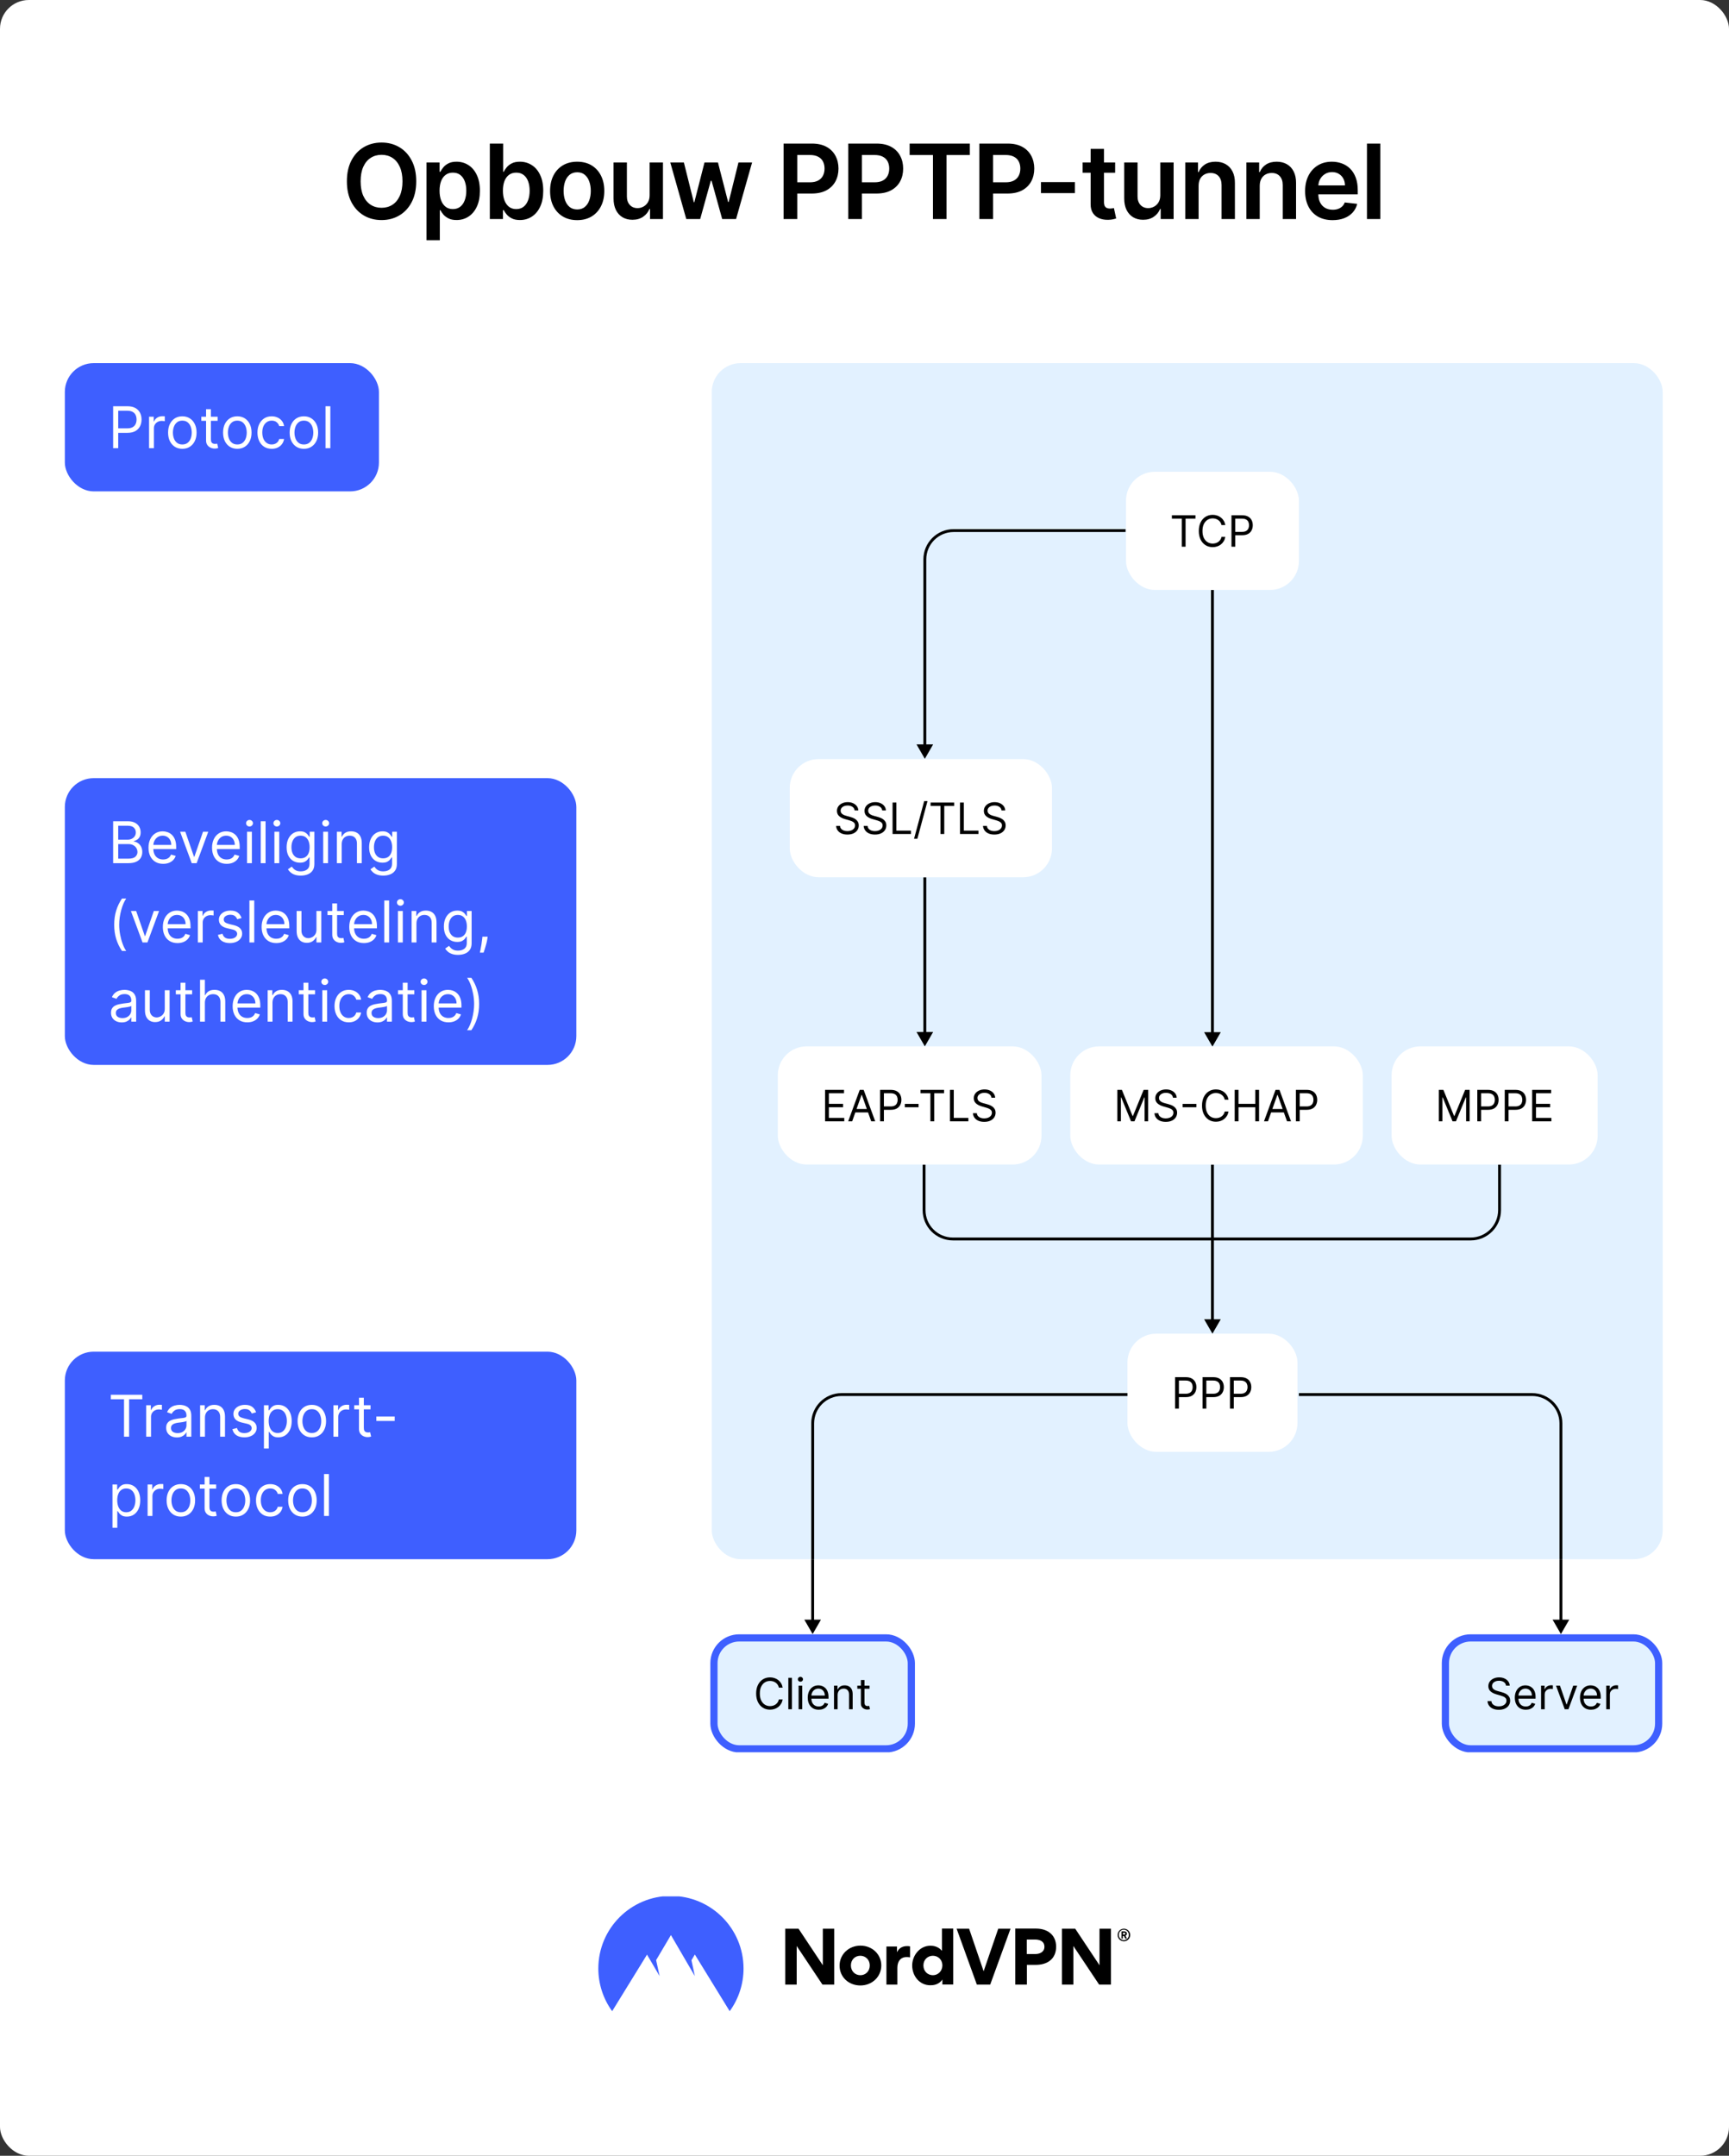 <svg fill="none" height="1496" viewBox="0 0 1200 1496" width="1200" xmlns="http://www.w3.org/2000/svg" xmlns:xlink="http://www.w3.org/1999/xlink"><rect x="0" y="0" width="1200" height="1496" fill="#333333" stroke="none"/><clipPath id="clip0_1246_1313"><rect height="830" rx="20" width="660" x="494" y="252"/></clipPath><clipPath id="clip1_1246_1313"><path d="M493 1082H1154V1216H493Z"/></clipPath><clipPath id="clip2_1246_1313"><path d="M99.833 1316H1099.833V1396H99.833Z"/></clipPath><rect fill="#ffffff" height="1496" rx="20" width="1200"/><path d="M288.875 125.818C288.875 131.46 287.818 136.293 285.705 140.315 283.608 144.321 280.745 147.389 277.114 149.52 273.5 151.651 269.401 152.716 264.816 152.716 260.23 152.716 256.122 151.651 252.492 149.52 248.878 147.372 246.014 144.295 243.901 140.29 241.804 136.267 240.756 131.443 240.756 125.818 240.756 120.176 241.804 115.352 243.901 111.347 246.014 107.324 248.878 104.247 252.492 102.116 256.122 99.986 260.23 98.921 264.816 98.921 269.401 98.921 273.5 99.986 277.114 102.116 280.745 104.247 283.608 107.324 285.705 111.347 287.818 115.352 288.875 120.176 288.875 125.818ZM279.338 125.818C279.338 121.847 278.716 118.497 277.472 115.77 276.245 113.026 274.54 110.955 272.358 109.557 270.176 108.142 267.662 107.435 264.816 107.435 261.969 107.435 259.455 108.142 257.273 109.557 255.091 110.955 253.378 113.026 252.134 115.77 250.906 118.497 250.293 121.847 250.293 125.818 250.293 129.79 250.906 133.148 252.134 135.892 253.378 138.619 255.091 140.69 257.273 142.105 259.455 143.503 261.969 144.202 264.816 144.202 267.662 144.202 270.176 143.503 272.358 142.105 274.54 140.69 276.245 138.619 277.472 135.892 278.716 133.148 279.338 129.79 279.338 125.818ZM295.994 166.727V112.727H305.096V119.222H305.633C306.111 118.267 306.784 117.253 307.653 116.179 308.523 115.088 309.699 114.159 311.182 113.392 312.665 112.608 314.557 112.216 316.858 112.216 319.892 112.216 322.628 112.991 325.065 114.543 327.52 116.077 329.463 118.352 330.895 121.369 332.344 124.369 333.068 128.051 333.068 132.415 333.068 136.727 332.361 140.392 330.946 143.409 329.531 146.426 327.605 148.727 325.167 150.312 322.73 151.898 319.969 152.69 316.883 152.69 314.633 152.69 312.767 152.315 311.284 151.565 309.801 150.815 308.608 149.912 307.704 148.855 306.818 147.781 306.128 146.767 305.633 145.812H305.25V166.727H295.994ZM305.071 132.364C305.071 134.903 305.429 137.128 306.145 139.037 306.878 140.946 307.926 142.437 309.29 143.511 310.67 144.568 312.341 145.097 314.301 145.097 316.346 145.097 318.059 144.551 319.44 143.46 320.821 142.352 321.861 140.844 322.559 138.935 323.275 137.009 323.633 134.818 323.633 132.364 323.633 129.926 323.284 127.761 322.585 125.869 321.886 123.977 320.846 122.494 319.466 121.42 318.085 120.347 316.363 119.81 314.301 119.81 312.324 119.81 310.645 120.33 309.264 121.369 307.883 122.409 306.835 123.866 306.119 125.741 305.42 127.616 305.071 129.824 305.071 132.364ZM339.963 152V99.636H349.219V119.222H349.602C350.08 118.267 350.753 117.253 351.622 116.179 352.492 115.088 353.668 114.159 355.151 113.392 356.634 112.608 358.526 112.216 360.827 112.216 363.861 112.216 366.597 112.991 369.034 114.543 371.489 116.077 373.432 118.352 374.864 121.369 376.313 124.369 377.037 128.051 377.037 132.415 377.037 136.727 376.33 140.392 374.915 143.409 373.5 146.426 371.574 148.727 369.137 150.312 366.699 151.898 363.938 152.69 360.852 152.69 358.602 152.69 356.736 152.315 355.253 151.565 353.77 150.815 352.577 149.912 351.673 148.855 350.787 147.781 350.097 146.767 349.602 145.812H349.066V152H339.963ZM349.04 132.364C349.04 134.903 349.398 137.128 350.114 139.037 350.847 140.946 351.895 142.437 353.259 143.511 354.639 144.568 356.31 145.097 358.27 145.097 360.316 145.097 362.029 144.551 363.409 143.46 364.79 142.352 365.83 140.844 366.529 138.935 367.244 137.009 367.602 134.818 367.602 132.364 367.602 129.926 367.253 127.761 366.554 125.869 365.855 123.977 364.816 122.494 363.435 121.42 362.054 120.347 360.333 119.81 358.27 119.81 356.293 119.81 354.614 120.33 353.233 121.369 351.852 122.409 350.804 123.866 350.088 125.741 349.389 127.616 349.04 129.824 349.04 132.364ZM400.596 152.767C396.761 152.767 393.437 151.923 390.625 150.236 387.812 148.548 385.63 146.187 384.079 143.153 382.545 140.119 381.778 136.574 381.778 132.517 381.778 128.46 382.545 124.906 384.079 121.855 385.63 118.804 387.812 116.435 390.625 114.747 393.437 113.06 396.761 112.216 400.596 112.216 404.432 112.216 407.755 113.06 410.568 114.747 413.38 116.435 415.554 118.804 417.088 121.855 418.639 124.906 419.415 128.46 419.415 132.517 419.415 136.574 418.639 140.119 417.088 143.153 415.554 146.187 413.38 148.548 410.568 150.236 407.755 151.923 404.432 152.767 400.596 152.767ZM400.648 145.352C402.727 145.352 404.466 144.781 405.863 143.639 407.261 142.48 408.301 140.929 408.983 138.986 409.682 137.043 410.031 134.878 410.031 132.491 410.031 130.088 409.682 127.915 408.983 125.972 408.301 124.011 407.261 122.452 405.863 121.293 404.466 120.134 402.727 119.554 400.648 119.554 398.517 119.554 396.744 120.134 395.329 121.293 393.932 122.452 392.883 124.011 392.184 125.972 391.503 127.915 391.162 130.088 391.162 132.491 391.162 134.878 391.503 137.043 392.184 138.986 392.883 140.929 393.932 142.48 395.329 143.639 396.744 144.781 398.517 145.352 400.648 145.352ZM450.862 135.483V112.727H460.117V152H451.143V145.02H450.734C449.847 147.219 448.39 149.017 446.362 150.415 444.35 151.812 441.87 152.511 438.921 152.511 436.347 152.511 434.072 151.94 432.095 150.798 430.134 149.639 428.6 147.96 427.492 145.761 426.384 143.545 425.83 140.869 425.83 137.733V112.727H435.086V136.301C435.086 138.79 435.768 140.767 437.132 142.233 438.495 143.699 440.285 144.432 442.501 144.432 443.864 144.432 445.186 144.099 446.464 143.435 447.742 142.77 448.791 141.781 449.609 140.469 450.444 139.139 450.862 137.477 450.862 135.483ZM476.3 152 465.204 112.727H474.638L481.542 140.341H481.9L488.956 112.727H498.289L505.346 140.188H505.729L512.53 112.727H521.991L510.868 152H501.229L493.866 125.46H493.329L485.965 152H476.3ZM543.841 152V99.636H563.478C567.5 99.636 570.875 100.386 573.603 101.886 576.347 103.386 578.418 105.449 579.816 108.074 581.231 110.682 581.938 113.648 581.938 116.972 581.938 120.33 581.231 123.312 579.816 125.92 578.401 128.528 576.313 130.582 573.552 132.082 570.79 133.565 567.39 134.307 563.35 134.307H550.336V126.509H562.071C564.424 126.509 566.35 126.099 567.85 125.281 569.35 124.463 570.458 123.338 571.174 121.906 571.907 120.474 572.273 118.83 572.273 116.972 572.273 115.114 571.907 113.477 571.174 112.062 570.458 110.648 569.341 109.548 567.824 108.764 566.324 107.963 564.39 107.562 562.02 107.562H553.327V152H543.841ZM588.737 152V99.636H608.374C612.396 99.636 615.771 100.386 618.499 101.886 621.243 103.386 623.314 105.449 624.712 108.074 626.126 110.682 626.834 113.648 626.834 116.972 626.834 120.33 626.126 123.312 624.712 125.92 623.297 128.528 621.209 130.582 618.448 132.082 615.686 133.565 612.286 134.307 608.246 134.307H595.232V126.509H606.967C609.32 126.509 611.246 126.099 612.746 125.281 614.246 124.463 615.354 123.338 616.07 121.906 616.803 120.474 617.169 118.83 617.169 116.972 617.169 115.114 616.803 113.477 616.07 112.062 615.354 110.648 614.237 109.548 612.72 108.764 611.22 107.963 609.286 107.562 606.916 107.562H598.223V152H588.737ZM631.332 107.588V99.636H673.111V107.588H656.926V152H647.517V107.588H631.332ZM679.724 152V99.636H699.361C703.384 99.636 706.759 100.386 709.486 101.886 712.23 103.386 714.301 105.449 715.699 108.074 717.114 110.682 717.821 113.648 717.821 116.972 717.821 120.33 717.114 123.312 715.699 125.92 714.284 128.528 712.196 130.582 709.435 132.082 706.673 133.565 703.273 134.307 699.233 134.307H686.219V126.509H697.955C700.307 126.509 702.233 126.099 703.733 125.281 705.233 124.463 706.341 123.338 707.057 121.906 707.79 120.474 708.156 118.83 708.156 116.972 708.156 115.114 707.79 113.477 707.057 112.062 706.341 110.648 705.224 109.548 703.707 108.764 702.207 107.963 700.273 107.562 697.903 107.562H689.21V152H679.724ZM746.047 126.381V134H722.473V126.381H746.047ZM773.952 112.727V119.886H751.376V112.727H773.952ZM756.95 103.318H766.205V140.188C766.205 141.432 766.393 142.386 766.768 143.051 767.16 143.699 767.671 144.142 768.302 144.381 768.933 144.619 769.631 144.739 770.398 144.739 770.978 144.739 771.506 144.696 771.984 144.611 772.478 144.526 772.853 144.449 773.109 144.381L774.668 151.616C774.174 151.787 773.467 151.974 772.546 152.179 771.643 152.384 770.535 152.503 769.222 152.537 766.904 152.605 764.816 152.256 762.958 151.489 761.1 150.705 759.626 149.494 758.535 147.858 757.461 146.222 756.933 144.176 756.95 141.722V103.318ZM805.284 135.483V112.727H814.54V152H805.566V145.02H805.157C804.27 147.219 802.813 149.017 800.784 150.415 798.773 151.812 796.293 152.511 793.344 152.511 790.77 152.511 788.495 151.94 786.517 150.798 784.557 149.639 783.023 147.96 781.915 145.761 780.807 143.545 780.253 140.869 780.253 137.733V112.727H789.509V136.301C789.509 138.79 790.191 140.767 791.554 142.233 792.918 143.699 794.708 144.432 796.924 144.432 798.287 144.432 799.608 144.099 800.887 143.435 802.165 142.77 803.213 141.781 804.032 140.469 804.867 139.139 805.284 137.477 805.284 135.483ZM831.874 128.989V152H822.618V112.727H831.465V119.401H831.925C832.828 117.202 834.268 115.455 836.246 114.159 838.24 112.864 840.703 112.216 843.635 112.216 846.345 112.216 848.706 112.795 850.717 113.955 852.746 115.114 854.314 116.793 855.422 118.991 856.547 121.19 857.101 123.858 857.084 126.994V152H847.828V128.426C847.828 125.801 847.146 123.747 845.783 122.264 844.436 120.781 842.57 120.04 840.183 120.04 838.564 120.04 837.124 120.398 835.862 121.114 834.618 121.812 833.638 122.827 832.922 124.156 832.223 125.486 831.874 127.097 831.874 128.989ZM874.309 128.989V152H865.053V112.727H873.9V119.401H874.36C875.263 117.202 876.703 115.455 878.681 114.159 880.675 112.864 883.138 112.216 886.07 112.216 888.78 112.216 891.141 112.795 893.152 113.955 895.181 115.114 896.749 116.793 897.857 118.991 898.982 121.19 899.536 123.858 899.519 126.994V152H890.263V128.426C890.263 125.801 889.581 123.747 888.218 122.264 886.871 120.781 885.005 120.04 882.618 120.04 880.999 120.04 879.559 120.398 878.297 121.114 877.053 121.812 876.073 122.827 875.357 124.156 874.658 125.486 874.309 127.097 874.309 128.989ZM924.874 152.767C920.937 152.767 917.536 151.949 914.673 150.312 911.826 148.659 909.636 146.324 908.102 143.307 906.567 140.273 905.8 136.702 905.8 132.594 905.8 128.554 906.567 125.009 908.102 121.957 909.653 118.889 911.817 116.503 914.596 114.798 917.374 113.077 920.638 112.216 924.388 112.216 926.809 112.216 929.093 112.608 931.241 113.392 933.406 114.159 935.315 115.352 936.968 116.972 938.638 118.591 939.951 120.653 940.906 123.159 941.86 125.648 942.337 128.614 942.337 132.057V134.895H910.147V128.656H933.465C933.448 126.884 933.065 125.307 932.315 123.926 931.565 122.528 930.516 121.429 929.17 120.628 927.84 119.827 926.289 119.426 924.516 119.426 922.624 119.426 920.962 119.886 919.531 120.807 918.099 121.71 916.982 122.903 916.181 124.386 915.397 125.852 914.996 127.463 914.979 129.219V134.665C914.979 136.949 915.397 138.909 916.232 140.545 917.067 142.165 918.235 143.409 919.735 144.278 921.235 145.131 922.991 145.557 925.002 145.557 926.349 145.557 927.567 145.369 928.658 144.994 929.749 144.602 930.695 144.031 931.496 143.281 932.298 142.531 932.903 141.602 933.312 140.494L941.954 141.466C941.408 143.75 940.369 145.744 938.835 147.449 937.317 149.136 935.374 150.449 933.005 151.386 930.636 152.307 927.925 152.767 924.874 152.767ZM957.983 99.636V152H948.728V99.636H957.983Z" fill="#000000"/><rect fill="#3e5fff" height="89" rx="20" width="218" x="45" y="252"/><path d="M78.523 311V281.909H88.352C90.635 281.909 92.5 282.321 93.949 283.145 95.407 283.959 96.487 285.062 97.188 286.455 97.888 287.847 98.239 289.4 98.239 291.114 98.239 292.828 97.888 294.385 97.188 295.787 96.496 297.188 95.426 298.306 93.977 299.139 92.528 299.963 90.672 300.375 88.409 300.375H81.364V297.25H88.296C89.858 297.25 91.113 296.98 92.06 296.44 93.007 295.901 93.693 295.171 94.119 294.253 94.555 293.325 94.773 292.278 94.773 291.114 94.773 289.949 94.555 288.907 94.119 287.989 93.693 287.07 93.002 286.35 92.046 285.83 91.089 285.299 89.82 285.034 88.239 285.034H82.046V311H78.523ZM103.459 311V289.182H106.697V292.477H106.925C107.322 291.398 108.042 290.522 109.084 289.849 110.125 289.177 111.3 288.841 112.607 288.841 112.853 288.841 113.161 288.846 113.53 288.855 113.899 288.865 114.179 288.879 114.368 288.898V292.307C114.254 292.278 113.994 292.236 113.587 292.179 113.189 292.113 112.768 292.08 112.322 292.08 111.262 292.08 110.315 292.302 109.482 292.747 108.658 293.183 108.004 293.789 107.521 294.565 107.048 295.332 106.811 296.208 106.811 297.193V311H103.459ZM126.541 311.455C124.571 311.455 122.843 310.986 121.357 310.048 119.879 309.111 118.724 307.799 117.891 306.114 117.067 304.428 116.655 302.458 116.655 300.205 116.655 297.932 117.067 295.948 117.891 294.253 118.724 292.558 119.879 291.241 121.357 290.304 122.843 289.366 124.571 288.898 126.541 288.898 128.511 288.898 130.234 289.366 131.712 290.304 133.198 291.241 134.354 292.558 135.178 294.253 136.011 295.948 136.428 297.932 136.428 300.205 136.428 302.458 136.011 304.428 135.178 306.114 134.354 307.799 133.198 309.111 131.712 310.048 130.234 310.986 128.511 311.455 126.541 311.455ZM126.541 308.443C128.037 308.443 129.268 308.06 130.234 307.293 131.2 306.526 131.915 305.517 132.379 304.267 132.843 303.017 133.075 301.663 133.075 300.205 133.075 298.746 132.843 297.387 132.379 296.128 131.915 294.868 131.2 293.85 130.234 293.074 129.268 292.297 128.037 291.909 126.541 291.909 125.045 291.909 123.814 292.297 122.848 293.074 121.882 293.85 121.167 294.868 120.703 296.128 120.239 297.387 120.007 298.746 120.007 300.205 120.007 301.663 120.239 303.017 120.703 304.267 121.167 305.517 121.882 306.526 122.848 307.293 123.814 308.06 125.045 308.443 126.541 308.443ZM151.033 289.182V292.023H139.727V289.182H151.033ZM143.022 283.955H146.374V304.75C146.374 305.697 146.512 306.407 146.786 306.881 147.07 307.345 147.43 307.657 147.866 307.818 148.311 307.97 148.78 308.045 149.272 308.045 149.641 308.045 149.944 308.027 150.181 307.989 150.418 307.941 150.607 307.903 150.749 307.875L151.431 310.886C151.204 310.972 150.887 311.057 150.479 311.142 150.072 311.237 149.556 311.284 148.931 311.284 147.984 311.284 147.056 311.08 146.147 310.673 145.247 310.266 144.499 309.646 143.903 308.812 143.316 307.979 143.022 306.928 143.022 305.659V283.955ZM164.705 311.455C162.736 311.455 161.007 310.986 159.521 310.048 158.043 309.111 156.888 307.799 156.055 306.114 155.231 304.428 154.819 302.458 154.819 300.205 154.819 297.932 155.231 295.948 156.055 294.253 156.888 292.558 158.043 291.241 159.521 290.304 161.007 289.366 162.736 288.898 164.705 288.898 166.675 288.898 168.398 289.366 169.876 290.304 171.362 291.241 172.518 292.558 173.342 294.253 174.175 295.948 174.592 297.932 174.592 300.205 174.592 302.458 174.175 304.428 173.342 306.114 172.518 307.799 171.362 309.111 169.876 310.048 168.398 310.986 166.675 311.455 164.705 311.455ZM164.705 308.443C166.201 308.443 167.433 308.06 168.398 307.293 169.364 306.526 170.079 305.517 170.543 304.267 171.007 303.017 171.239 301.663 171.239 300.205 171.239 298.746 171.007 297.387 170.543 296.128 170.079 294.868 169.364 293.85 168.398 293.074 167.433 292.297 166.201 291.909 164.705 291.909 163.209 291.909 161.978 292.297 161.012 293.074 160.046 293.85 159.331 294.868 158.867 296.128 158.403 297.387 158.171 298.746 158.171 300.205 158.171 301.663 158.403 303.017 158.867 304.267 159.331 305.517 160.046 306.526 161.012 307.293 161.978 308.06 163.209 308.443 164.705 308.443ZM188.572 311.455C186.527 311.455 184.766 310.972 183.288 310.006 181.811 309.04 180.675 307.709 179.879 306.014 179.084 304.319 178.686 302.383 178.686 300.205 178.686 297.989 179.093 296.033 179.908 294.338 180.732 292.634 181.877 291.303 183.345 290.347 184.822 289.381 186.546 288.898 188.516 288.898 190.05 288.898 191.432 289.182 192.663 289.75 193.894 290.318 194.903 291.114 195.689 292.136 196.475 293.159 196.963 294.352 197.152 295.716H193.8C193.544 294.722 192.976 293.841 192.095 293.074 191.224 292.297 190.05 291.909 188.572 291.909 187.266 291.909 186.12 292.25 185.135 292.932 184.16 293.604 183.397 294.556 182.848 295.787 182.308 297.009 182.038 298.443 182.038 300.091 182.038 301.777 182.304 303.244 182.834 304.494 183.374 305.744 184.131 306.715 185.107 307.406 186.091 308.098 187.247 308.443 188.572 308.443 189.444 308.443 190.234 308.292 190.945 307.989 191.655 307.686 192.256 307.25 192.749 306.682 193.241 306.114 193.591 305.432 193.8 304.636H197.152C196.963 305.924 196.494 307.084 195.746 308.116 195.007 309.139 194.027 309.954 192.805 310.56 191.593 311.156 190.182 311.455 188.572 311.455ZM210.916 311.455C208.946 311.455 207.218 310.986 205.732 310.048 204.254 309.111 203.099 307.799 202.266 306.114 201.442 304.428 201.03 302.458 201.03 300.205 201.03 297.932 201.442 295.948 202.266 294.253 203.099 292.558 204.254 291.241 205.732 290.304 207.218 289.366 208.946 288.898 210.916 288.898 212.886 288.898 214.609 289.366 216.087 290.304 217.573 291.241 218.729 292.558 219.553 294.253 220.386 295.948 220.803 297.932 220.803 300.205 220.803 302.458 220.386 304.428 219.553 306.114 218.729 307.799 217.573 309.111 216.087 310.048 214.609 310.986 212.886 311.455 210.916 311.455ZM210.916 308.443C212.412 308.443 213.643 308.06 214.609 307.293 215.575 306.526 216.29 305.517 216.754 304.267 217.218 303.017 217.45 301.663 217.45 300.205 217.45 298.746 217.218 297.387 216.754 296.128 216.29 294.868 215.575 293.85 214.609 293.074 213.643 292.297 212.412 291.909 210.916 291.909 209.42 291.909 208.189 292.297 207.223 293.074 206.257 293.85 205.542 294.868 205.078 296.128 204.614 297.387 204.382 298.746 204.382 300.205 204.382 301.663 204.614 303.017 205.078 304.267 205.542 305.517 206.257 306.526 207.223 307.293 208.189 308.06 209.42 308.443 210.916 308.443ZM229.272 281.909V311H225.92V281.909H229.272Z" fill="#ffffff"/><rect fill="#3e5fff" height="199" rx="20" width="355" x="45" y="540"/><path d="M78.523 599V569.909H88.693C90.72 569.909 92.391 570.259 93.707 570.96 95.024 571.652 96.004 572.584 96.648 573.759 97.292 574.923 97.614 576.216 97.614 577.636 97.614 578.886 97.391 579.919 96.946 580.733 96.51 581.547 95.933 582.191 95.213 582.665 94.503 583.138 93.731 583.489 92.898 583.716V584C93.788 584.057 94.683 584.369 95.582 584.938 96.482 585.506 97.235 586.32 97.841 587.381 98.447 588.441 98.75 589.739 98.75 591.273 98.75 592.731 98.419 594.043 97.756 595.207 97.093 596.372 96.046 597.295 94.617 597.977 93.187 598.659 91.326 599 89.034 599H78.523ZM82.046 595.875H89.034C91.335 595.875 92.969 595.43 93.935 594.54 94.91 593.64 95.398 592.551 95.398 591.273 95.398 590.288 95.147 589.379 94.645 588.545 94.143 587.703 93.428 587.03 92.5 586.528 91.572 586.017 90.474 585.761 89.204 585.761H82.046V595.875ZM82.046 582.693H88.579C89.64 582.693 90.597 582.485 91.449 582.068 92.311 581.652 92.992 581.064 93.494 580.307 94.006 579.549 94.261 578.659 94.261 577.636 94.261 576.358 93.816 575.274 92.926 574.384 92.036 573.484 90.625 573.034 88.693 573.034H82.046V582.693ZM113.232 599.455C111.129 599.455 109.316 598.991 107.791 598.062 106.276 597.125 105.107 595.818 104.283 594.142 103.468 592.456 103.061 590.496 103.061 588.261 103.061 586.027 103.468 584.057 104.283 582.352 105.107 580.638 106.252 579.303 107.72 578.347 109.197 577.381 110.921 576.898 112.891 576.898 114.027 576.898 115.149 577.087 116.257 577.466 117.365 577.845 118.374 578.46 119.283 579.312 120.192 580.155 120.916 581.273 121.456 582.665 121.996 584.057 122.266 585.771 122.266 587.807V589.227H105.447V586.33H118.857C118.857 585.098 118.61 584 118.118 583.034 117.635 582.068 116.944 581.306 116.044 580.747 115.154 580.188 114.103 579.909 112.891 579.909 111.555 579.909 110.4 580.241 109.425 580.903 108.459 581.557 107.715 582.409 107.195 583.46 106.674 584.511 106.413 585.638 106.413 586.841V588.773C106.413 590.42 106.697 591.817 107.266 592.963 107.843 594.099 108.643 594.966 109.666 595.562 110.689 596.15 111.877 596.443 113.232 596.443 114.112 596.443 114.908 596.32 115.618 596.074 116.338 595.818 116.958 595.439 117.479 594.938 118 594.426 118.402 593.792 118.686 593.034L121.925 593.943C121.584 595.042 121.011 596.008 120.206 596.841 119.401 597.665 118.407 598.309 117.223 598.773 116.039 599.227 114.709 599.455 113.232 599.455ZM144.542 577.182 136.474 599H133.065L124.996 577.182H128.633L134.656 594.568H134.883L140.906 577.182H144.542ZM157.333 599.455C155.231 599.455 153.417 598.991 151.893 598.062 150.378 597.125 149.208 595.818 148.384 594.142 147.57 592.456 147.163 590.496 147.163 588.261 147.163 586.027 147.57 584.057 148.384 582.352 149.208 580.638 150.354 579.303 151.822 578.347 153.299 577.381 155.022 576.898 156.992 576.898 158.129 576.898 159.251 577.087 160.359 577.466 161.467 577.845 162.475 578.46 163.384 579.312 164.293 580.155 165.018 581.273 165.558 582.665 166.097 584.057 166.367 585.771 166.367 587.807V589.227H149.549V586.33H162.958C162.958 585.098 162.712 584 162.219 583.034 161.737 582.068 161.045 581.306 160.146 580.747 159.255 580.188 158.204 579.909 156.992 579.909 155.657 579.909 154.502 580.241 153.526 580.903 152.56 581.557 151.817 582.409 151.296 583.46 150.775 584.511 150.515 585.638 150.515 586.841V588.773C150.515 590.42 150.799 591.817 151.367 592.963 151.945 594.099 152.745 594.966 153.768 595.562 154.79 596.15 155.979 596.443 157.333 596.443 158.214 596.443 159.009 596.32 159.719 596.074 160.439 595.818 161.059 595.439 161.58 594.938 162.101 594.426 162.504 593.792 162.788 593.034L166.026 593.943C165.685 595.042 165.112 596.008 164.308 596.841 163.503 597.665 162.508 598.309 161.325 598.773 160.141 599.227 158.81 599.455 157.333 599.455ZM171.467 599V577.182H174.819V599H171.467ZM173.171 573.545C172.518 573.545 171.954 573.323 171.481 572.878 171.017 572.433 170.785 571.898 170.785 571.273 170.785 570.648 171.017 570.113 171.481 569.668 171.954 569.223 172.518 569 173.171 569 173.825 569 174.383 569.223 174.847 569.668 175.321 570.113 175.558 570.648 175.558 571.273 175.558 571.898 175.321 572.433 174.847 572.878 174.383 573.323 173.825 573.545 173.171 573.545ZM184.311 569.909V599H180.959V569.909H184.311ZM190.451 599V577.182H193.803V599H190.451ZM192.156 573.545C191.502 573.545 190.939 573.323 190.465 572.878 190.001 572.433 189.769 571.898 189.769 571.273 189.769 570.648 190.001 570.113 190.465 569.668 190.939 569.223 191.502 569 192.156 569 192.809 569 193.368 569.223 193.832 569.668 194.305 570.113 194.542 570.648 194.542 571.273 194.542 571.898 194.305 572.433 193.832 572.878 193.368 573.323 192.809 573.545 192.156 573.545ZM208.75 607.636C207.131 607.636 205.739 607.428 204.574 607.011 203.409 606.604 202.438 606.064 201.662 605.392 200.895 604.729 200.284 604.019 199.83 603.261L202.5 601.386C202.803 601.784 203.187 602.239 203.651 602.75 204.115 603.271 204.749 603.721 205.554 604.099 206.368 604.488 207.434 604.682 208.75 604.682 210.511 604.682 211.965 604.256 213.111 603.403 214.257 602.551 214.83 601.216 214.83 599.398V594.966H214.545C214.299 595.364 213.949 595.856 213.494 596.443 213.049 597.021 212.405 597.537 211.562 597.991 210.729 598.437 209.602 598.659 208.182 598.659 206.42 598.659 204.839 598.242 203.438 597.409 202.045 596.576 200.942 595.364 200.128 593.773 199.323 592.182 198.92 590.25 198.92 587.977 198.92 585.742 199.313 583.796 200.099 582.139 200.885 580.473 201.979 579.185 203.381 578.276 204.782 577.357 206.402 576.898 208.239 576.898 209.659 576.898 210.786 577.134 211.619 577.608 212.462 578.072 213.106 578.602 213.551 579.199 214.006 579.786 214.356 580.269 214.602 580.648H214.943V577.182H218.182V599.625C218.182 601.5 217.756 603.025 216.903 604.199 216.061 605.383 214.924 606.249 213.494 606.798 212.074 607.357 210.492 607.636 208.75 607.636ZM208.636 595.648C209.981 595.648 211.117 595.34 212.045 594.724 212.973 594.109 213.679 593.223 214.162 592.068 214.645 590.913 214.886 589.53 214.886 587.92 214.886 586.348 214.65 584.961 214.176 583.759 213.703 582.556 213.002 581.614 212.074 580.932 211.146 580.25 210 579.909 208.636 579.909 207.216 579.909 206.032 580.269 205.085 580.989 204.148 581.708 203.442 582.674 202.969 583.886 202.505 585.098 202.273 586.443 202.273 587.92 202.273 589.436 202.509 590.776 202.983 591.94 203.466 593.096 204.176 594.005 205.114 594.668 206.061 595.321 207.235 595.648 208.636 595.648ZM224.318 599V577.182H227.67V599H224.318ZM226.023 573.545C225.369 573.545 224.806 573.323 224.332 572.878 223.868 572.433 223.636 571.898 223.636 571.273 223.636 570.648 223.868 570.113 224.332 569.668 224.806 569.223 225.369 569 226.023 569 226.676 569 227.235 569.223 227.699 569.668 228.172 570.113 228.409 570.648 228.409 571.273 228.409 571.898 228.172 572.433 227.699 572.878 227.235 573.323 226.676 573.545 226.023 573.545ZM237.163 585.875V599H233.81V577.182H237.049V580.591H237.333C237.844 579.483 238.621 578.593 239.663 577.92 240.704 577.239 242.049 576.898 243.697 576.898 245.174 576.898 246.467 577.201 247.575 577.807 248.683 578.403 249.544 579.312 250.16 580.534 250.775 581.746 251.083 583.28 251.083 585.136V599H247.731V585.364C247.731 583.65 247.286 582.314 246.396 581.358 245.505 580.392 244.284 579.909 242.731 579.909 241.661 579.909 240.704 580.141 239.862 580.605 239.028 581.069 238.37 581.746 237.887 582.636 237.404 583.527 237.163 584.606 237.163 585.875ZM266.016 607.636C264.396 607.636 263.004 607.428 261.839 607.011 260.675 606.604 259.704 606.064 258.928 605.392 258.161 604.729 257.55 604.019 257.095 603.261L259.766 601.386C260.069 601.784 260.452 602.239 260.916 602.75 261.38 603.271 262.015 603.721 262.82 604.099 263.634 604.488 264.699 604.682 266.016 604.682 267.777 604.682 269.231 604.256 270.376 603.403 271.522 602.551 272.095 601.216 272.095 599.398V594.966H271.811C271.565 595.364 271.214 595.856 270.76 596.443 270.315 597.021 269.671 597.537 268.828 597.991 267.995 598.437 266.868 598.659 265.447 598.659 263.686 598.659 262.105 598.242 260.703 597.409 259.311 596.576 258.208 595.364 257.393 593.773 256.589 592.182 256.186 590.25 256.186 587.977 256.186 585.742 256.579 583.796 257.365 582.139 258.151 580.473 259.245 579.185 260.646 578.276 262.048 577.357 263.667 576.898 265.504 576.898 266.925 576.898 268.052 577.134 268.885 577.608 269.728 578.072 270.372 578.602 270.817 579.199 271.271 579.786 271.622 580.269 271.868 580.648H272.209V577.182H275.447V599.625C275.447 601.5 275.021 603.025 274.169 604.199 273.326 605.383 272.19 606.249 270.76 606.798 269.339 607.357 267.758 607.636 266.016 607.636ZM265.902 595.648C267.247 595.648 268.383 595.34 269.311 594.724 270.239 594.109 270.945 593.223 271.428 592.068 271.911 590.913 272.152 589.53 272.152 587.92 272.152 586.348 271.915 584.961 271.442 583.759 270.968 582.556 270.268 581.614 269.339 580.932 268.411 580.25 267.266 579.909 265.902 579.909 264.482 579.909 263.298 580.269 262.351 580.989 261.413 581.708 260.708 582.674 260.234 583.886 259.77 585.098 259.538 586.443 259.538 587.92 259.538 589.436 259.775 590.776 260.249 591.94 260.732 593.096 261.442 594.005 262.379 594.668 263.326 595.321 264.5 595.648 265.902 595.648ZM79.261 641.727C79.261 638.148 79.725 634.857 80.653 631.855 81.591 628.844 82.926 626.074 84.659 623.545H87.614C86.932 624.483 86.293 625.638 85.696 627.011 85.109 628.375 84.593 629.876 84.148 631.514 83.703 633.143 83.352 634.829 83.097 636.571 82.85 638.313 82.727 640.032 82.727 641.727 82.727 643.981 82.945 646.268 83.381 648.588 83.816 650.908 84.403 653.062 85.142 655.051 85.881 657.04 86.704 658.659 87.614 659.909H84.659C82.926 657.381 81.591 654.616 80.653 651.614 79.725 648.602 79.261 645.307 79.261 641.727ZM110.401 632.182 102.333 654H98.924L90.856 632.182H94.492L100.515 649.568H100.742L106.765 632.182H110.401ZM123.192 654.455C121.09 654.455 119.277 653.991 117.752 653.062 116.237 652.125 115.067 650.818 114.244 649.142 113.429 647.456 113.022 645.496 113.022 643.261 113.022 641.027 113.429 639.057 114.244 637.352 115.067 635.638 116.213 634.303 117.681 633.347 119.158 632.381 120.882 631.898 122.852 631.898 123.988 631.898 125.11 632.087 126.218 632.466 127.326 632.845 128.335 633.46 129.244 634.312 130.153 635.155 130.877 636.273 131.417 637.665 131.957 639.057 132.227 640.771 132.227 642.807V644.227H115.408V641.33H128.817C128.817 640.098 128.571 639 128.079 638.034 127.596 637.068 126.905 636.306 126.005 635.747 125.115 635.188 124.064 634.909 122.852 634.909 121.516 634.909 120.361 635.241 119.386 635.903 118.42 636.557 117.676 637.409 117.156 638.46 116.635 639.511 116.374 640.638 116.374 641.841V643.773C116.374 645.42 116.658 646.817 117.227 647.963 117.804 649.099 118.604 649.966 119.627 650.562 120.65 651.15 121.838 651.443 123.192 651.443 124.073 651.443 124.869 651.32 125.579 651.074 126.299 650.818 126.919 650.439 127.44 649.938 127.96 649.426 128.363 648.792 128.647 648.034L131.886 648.943C131.545 650.042 130.972 651.008 130.167 651.841 129.362 652.665 128.368 653.309 127.184 653.773 126 654.227 124.67 654.455 123.192 654.455ZM137.326 654V632.182H140.565V635.477H140.792C141.19 634.398 141.909 633.522 142.951 632.849 143.993 632.177 145.167 631.841 146.474 631.841 146.72 631.841 147.028 631.846 147.397 631.855 147.766 631.865 148.046 631.879 148.235 631.898V635.307C148.121 635.278 147.861 635.236 147.454 635.179 147.056 635.113 146.635 635.08 146.19 635.08 145.129 635.08 144.182 635.302 143.349 635.747 142.525 636.183 141.871 636.789 141.388 637.565 140.915 638.332 140.678 639.208 140.678 640.193V654H137.326ZM167.663 637.068 164.652 637.92C164.463 637.419 164.183 636.931 163.814 636.457 163.454 635.974 162.962 635.577 162.337 635.264 161.712 634.952 160.911 634.795 159.936 634.795 158.601 634.795 157.488 635.103 156.598 635.719 155.717 636.325 155.277 637.097 155.277 638.034 155.277 638.867 155.58 639.526 156.186 640.009 156.792 640.491 157.739 640.894 159.027 641.216L162.266 642.011C164.216 642.485 165.67 643.209 166.626 644.185 167.583 645.151 168.061 646.396 168.061 647.92 168.061 649.17 167.701 650.288 166.982 651.273 166.271 652.258 165.277 653.034 163.999 653.602 162.72 654.17 161.233 654.455 159.538 654.455 157.313 654.455 155.471 653.972 154.013 653.006 152.554 652.04 151.631 650.629 151.243 648.773L154.425 647.977C154.728 649.152 155.301 650.032 156.143 650.619 156.996 651.206 158.108 651.5 159.482 651.5 161.044 651.5 162.285 651.169 163.203 650.506 164.131 649.833 164.595 649.028 164.595 648.091 164.595 647.333 164.33 646.699 163.8 646.188 163.269 645.667 162.455 645.278 161.357 645.023L157.72 644.17C155.722 643.697 154.254 642.963 153.317 641.969 152.389 640.965 151.925 639.71 151.925 638.205 151.925 636.973 152.27 635.884 152.962 634.938 153.662 633.991 154.614 633.247 155.817 632.707 157.029 632.168 158.402 631.898 159.936 631.898 162.095 631.898 163.79 632.371 165.021 633.318 166.262 634.265 167.143 635.515 167.663 637.068ZM176.46 624.909V654H173.107V624.909H176.46ZM191.747 654.455C189.645 654.455 187.831 653.991 186.307 653.062 184.792 652.125 183.622 650.818 182.798 649.142 181.984 647.456 181.577 645.496 181.577 643.261 181.577 641.027 181.984 639.057 182.798 637.352 183.622 635.638 184.768 634.303 186.236 633.347 187.713 632.381 189.437 631.898 191.406 631.898 192.543 631.898 193.665 632.087 194.773 632.466 195.881 632.845 196.889 633.46 197.798 634.312 198.707 635.155 199.432 636.273 199.972 637.665 200.511 639.057 200.781 640.771 200.781 642.807V644.227H183.963V641.33H197.372C197.372 640.098 197.126 639 196.634 638.034 196.151 637.068 195.459 636.306 194.56 635.747 193.67 635.188 192.618 634.909 191.406 634.909 190.071 634.909 188.916 635.241 187.94 635.903 186.974 636.557 186.231 637.409 185.71 638.46 185.189 639.511 184.929 640.638 184.929 641.841V643.773C184.929 645.42 185.213 646.817 185.781 647.963 186.359 649.099 187.159 649.966 188.182 650.562 189.205 651.15 190.393 651.443 191.747 651.443 192.628 651.443 193.423 651.32 194.134 651.074 194.853 650.818 195.473 650.439 195.994 649.938 196.515 649.426 196.918 648.792 197.202 648.034L200.44 648.943C200.099 650.042 199.527 651.008 198.722 651.841 197.917 652.665 196.922 653.309 195.739 653.773 194.555 654.227 193.224 654.455 191.747 654.455ZM219.631 645.08V632.182H222.983V654H219.631V650.307H219.403C218.892 651.415 218.097 652.357 217.017 653.134 215.938 653.901 214.574 654.284 212.926 654.284 211.562 654.284 210.35 653.986 209.29 653.389 208.229 652.783 207.396 651.874 206.79 650.662 206.184 649.44 205.881 647.902 205.881 646.045V632.182H209.233V645.818C209.233 647.409 209.678 648.678 210.568 649.625 211.468 650.572 212.614 651.045 214.006 651.045 214.839 651.045 215.687 650.832 216.548 650.406 217.42 649.98 218.149 649.327 218.736 648.446 219.332 647.565 219.631 646.443 219.631 645.08ZM238.612 632.182V635.023H227.305V632.182H238.612ZM230.6 626.955H233.952V647.75C233.952 648.697 234.09 649.407 234.364 649.881 234.648 650.345 235.008 650.657 235.444 650.818 235.889 650.97 236.358 651.045 236.85 651.045 237.219 651.045 237.522 651.027 237.759 650.989 237.996 650.941 238.185 650.903 238.327 650.875L239.009 653.886C238.782 653.972 238.465 654.057 238.058 654.142 237.65 654.237 237.134 654.284 236.509 654.284 235.562 654.284 234.634 654.08 233.725 653.673 232.826 653.266 232.077 652.646 231.481 651.812 230.894 650.979 230.6 649.928 230.6 648.659V626.955ZM252.567 654.455C250.465 654.455 248.652 653.991 247.127 653.062 245.612 652.125 244.442 650.818 243.619 649.142 242.804 647.456 242.397 645.496 242.397 643.261 242.397 641.027 242.804 639.057 243.619 637.352 244.442 635.638 245.588 634.303 247.056 633.347 248.533 632.381 250.257 631.898 252.227 631.898 253.363 631.898 254.485 632.087 255.593 632.466 256.701 632.845 257.71 633.46 258.619 634.312 259.528 635.155 260.252 636.273 260.792 637.665 261.332 639.057 261.602 640.771 261.602 642.807V644.227H244.783V641.33H258.192C258.192 640.098 257.946 639 257.454 638.034 256.971 637.068 256.28 636.306 255.38 635.747 254.49 635.188 253.439 634.909 252.227 634.909 250.891 634.909 249.736 635.241 248.761 635.903 247.795 636.557 247.051 637.409 246.531 638.46 246.01 639.511 245.749 640.638 245.749 641.841V643.773C245.749 645.42 246.033 646.817 246.602 647.963 247.179 649.099 247.979 649.966 249.002 650.562 250.025 651.15 251.213 651.443 252.567 651.443 253.448 651.443 254.244 651.32 254.954 651.074 255.674 650.818 256.294 650.439 256.815 649.938 257.335 649.426 257.738 648.792 258.022 648.034L261.261 648.943C260.92 650.042 260.347 651.008 259.542 651.841 258.737 652.665 257.743 653.309 256.559 653.773 255.375 654.227 254.045 654.455 252.567 654.455ZM270.053 624.909V654H266.701V624.909H270.053ZM276.193 654V632.182H279.545V654H276.193ZM277.898 628.545C277.244 628.545 276.681 628.323 276.207 627.878 275.743 627.433 275.511 626.898 275.511 626.273 275.511 625.648 275.743 625.113 276.207 624.668 276.681 624.223 277.244 624 277.898 624 278.551 624 279.11 624.223 279.574 624.668 280.047 625.113 280.284 625.648 280.284 626.273 280.284 626.898 280.047 627.433 279.574 627.878 279.11 628.323 278.551 628.545 277.898 628.545ZM289.038 640.875V654H285.685V632.182H288.924V635.591H289.208C289.719 634.483 290.496 633.593 291.538 632.92 292.579 632.239 293.924 631.898 295.572 631.898 297.049 631.898 298.342 632.201 299.45 632.807 300.558 633.403 301.419 634.312 302.035 635.534 302.65 636.746 302.958 638.28 302.958 640.136V654H299.606V640.364C299.606 638.65 299.161 637.314 298.271 636.358 297.38 635.392 296.159 634.909 294.606 634.909 293.536 634.909 292.579 635.141 291.737 635.605 290.903 636.069 290.245 636.746 289.762 637.636 289.279 638.527 289.038 639.606 289.038 640.875ZM317.891 662.636C316.271 662.636 314.879 662.428 313.714 662.011 312.55 661.604 311.579 661.064 310.803 660.392 310.036 659.729 309.425 659.019 308.97 658.261L311.641 656.386C311.944 656.784 312.327 657.239 312.791 657.75 313.255 658.271 313.89 658.721 314.695 659.099 315.509 659.488 316.574 659.682 317.891 659.682 319.652 659.682 321.106 659.256 322.251 658.403 323.397 657.551 323.97 656.216 323.97 654.398V649.966H323.686C323.44 650.364 323.089 650.856 322.635 651.443 322.19 652.021 321.546 652.537 320.703 652.991 319.87 653.437 318.743 653.659 317.322 653.659 315.561 653.659 313.98 653.242 312.578 652.409 311.186 651.576 310.083 650.364 309.268 648.773 308.464 647.182 308.061 645.25 308.061 642.977 308.061 640.742 308.454 638.796 309.24 637.139 310.026 635.473 311.12 634.185 312.521 633.276 313.923 632.357 315.542 631.898 317.379 631.898 318.8 631.898 319.927 632.134 320.76 632.608 321.603 633.072 322.247 633.602 322.692 634.199 323.146 634.786 323.497 635.269 323.743 635.648H324.084V632.182H327.322V654.625C327.322 656.5 326.896 658.025 326.044 659.199 325.201 660.383 324.065 661.249 322.635 661.798 321.214 662.357 319.633 662.636 317.891 662.636ZM317.777 650.648C319.122 650.648 320.258 650.34 321.186 649.724 322.114 649.109 322.82 648.223 323.303 647.068 323.786 645.913 324.027 644.53 324.027 642.92 324.027 641.348 323.79 639.961 323.317 638.759 322.843 637.556 322.143 636.614 321.214 635.932 320.286 635.25 319.141 634.909 317.777 634.909 316.357 634.909 315.173 635.269 314.226 635.989 313.288 636.708 312.583 637.674 312.109 638.886 311.645 640.098 311.413 641.443 311.413 642.92 311.413 644.436 311.65 645.776 312.124 646.94 312.607 648.096 313.317 649.005 314.254 649.668 315.201 650.321 316.375 650.648 317.777 650.648ZM338.459 650.023 338.232 651.557C338.071 652.636 337.824 653.792 337.493 655.023 337.171 656.254 336.835 657.414 336.484 658.503 336.134 659.592 335.845 660.458 335.618 661.102H333.061C333.184 660.496 333.345 659.696 333.544 658.702 333.743 657.707 333.942 656.595 334.141 655.364 334.349 654.142 334.519 652.892 334.652 651.614L334.822 650.023H338.459ZM84.489 709.511C83.106 709.511 81.851 709.251 80.724 708.73 79.597 708.2 78.703 707.438 78.04 706.443 77.377 705.439 77.046 704.227 77.046 702.807 77.046 701.557 77.292 700.544 77.784 699.767 78.276 698.981 78.935 698.366 79.758 697.92 80.582 697.475 81.492 697.144 82.486 696.926 83.49 696.699 84.498 696.519 85.511 696.386 86.837 696.216 87.912 696.088 88.736 696.003 89.569 695.908 90.175 695.752 90.554 695.534 90.942 695.316 91.136 694.937 91.136 694.398V694.284C91.136 692.883 90.753 691.794 89.986 691.017 89.228 690.241 88.078 689.852 86.534 689.852 84.934 689.852 83.679 690.203 82.77 690.903 81.861 691.604 81.222 692.352 80.852 693.148L77.671 692.011C78.239 690.686 78.996 689.653 79.943 688.915 80.9 688.167 81.941 687.646 83.068 687.352 84.204 687.049 85.322 686.898 86.421 686.898 87.121 686.898 87.926 686.983 88.835 687.153 89.754 687.314 90.639 687.651 91.492 688.162 92.353 688.673 93.068 689.445 93.636 690.477 94.204 691.509 94.489 692.892 94.489 694.625V709H91.136V706.045H90.966C90.739 706.519 90.36 707.026 89.829 707.565 89.299 708.105 88.594 708.564 87.713 708.943 86.832 709.322 85.758 709.511 84.489 709.511ZM85 706.5C86.326 706.5 87.443 706.24 88.352 705.719 89.271 705.198 89.962 704.526 90.426 703.702 90.9 702.878 91.136 702.011 91.136 701.102V698.034C90.994 698.205 90.682 698.361 90.199 698.503 89.725 698.635 89.176 698.754 88.551 698.858 87.936 698.953 87.334 699.038 86.747 699.114 86.169 699.18 85.701 699.237 85.341 699.284 84.47 699.398 83.655 699.582 82.898 699.838 82.15 700.084 81.544 700.458 81.079 700.96 80.625 701.453 80.398 702.125 80.398 702.977 80.398 704.142 80.829 705.023 81.69 705.619 82.562 706.206 83.665 706.5 85 706.5ZM114.357 700.08V687.182H117.71V709H114.357V705.307H114.13C113.619 706.415 112.823 707.357 111.744 708.134 110.664 708.901 109.3 709.284 107.653 709.284 106.289 709.284 105.077 708.986 104.016 708.389 102.956 707.783 102.122 706.874 101.516 705.662 100.91 704.44 100.607 702.902 100.607 701.045V687.182H103.96V700.818C103.96 702.409 104.405 703.678 105.295 704.625 106.194 705.572 107.34 706.045 108.732 706.045 109.566 706.045 110.413 705.832 111.275 705.406 112.146 704.98 112.875 704.327 113.462 703.446 114.059 702.565 114.357 701.443 114.357 700.08ZM133.338 687.182V690.023H122.031V687.182H133.338ZM125.327 681.955H128.679V702.75C128.679 703.697 128.816 704.407 129.091 704.881 129.375 705.345 129.735 705.657 130.17 705.818 130.616 705.97 131.084 706.045 131.577 706.045 131.946 706.045 132.249 706.027 132.486 705.989 132.723 705.941 132.912 705.903 133.054 705.875L133.736 708.886C133.509 708.972 133.191 709.057 132.784 709.142 132.377 709.237 131.861 709.284 131.236 709.284 130.289 709.284 129.361 709.08 128.452 708.673 127.552 708.266 126.804 707.646 126.207 706.812 125.62 705.979 125.327 704.928 125.327 703.659V681.955ZM142.202 695.875V709H138.849V679.909H142.202V690.591H142.486C142.997 689.464 143.764 688.569 144.787 687.906 145.819 687.234 147.192 686.898 148.906 686.898 150.393 686.898 151.695 687.196 152.812 687.793 153.93 688.38 154.796 689.284 155.412 690.506 156.037 691.718 156.349 693.261 156.349 695.136V709H152.997V695.364C152.997 693.631 152.547 692.291 151.648 691.344 150.758 690.387 149.522 689.909 147.94 689.909 146.842 689.909 145.857 690.141 144.986 690.605 144.124 691.069 143.442 691.746 142.94 692.636 142.448 693.527 142.202 694.606 142.202 695.875ZM171.63 709.455C169.528 709.455 167.714 708.991 166.19 708.062 164.674 707.125 163.505 705.818 162.681 704.142 161.867 702.456 161.46 700.496 161.46 698.261 161.46 696.027 161.867 694.057 162.681 692.352 163.505 690.638 164.651 689.303 166.119 688.347 167.596 687.381 169.319 686.898 171.289 686.898 172.425 686.898 173.548 687.087 174.656 687.466 175.763 687.845 176.772 688.46 177.681 689.312 178.59 690.155 179.315 691.273 179.854 692.665 180.394 694.057 180.664 695.771 180.664 697.807V699.227H163.846V696.33H177.255C177.255 695.098 177.009 694 176.516 693.034 176.033 692.068 175.342 691.306 174.442 690.747 173.552 690.188 172.501 689.909 171.289 689.909 169.954 689.909 168.799 690.241 167.823 690.903 166.857 691.557 166.114 692.409 165.593 693.46 165.072 694.511 164.812 695.638 164.812 696.841V698.773C164.812 700.42 165.096 701.817 165.664 702.963 166.242 704.099 167.042 704.966 168.065 705.562 169.087 706.15 170.276 706.443 171.63 706.443 172.511 706.443 173.306 706.32 174.016 706.074 174.736 705.818 175.356 705.439 175.877 704.938 176.398 704.426 176.8 703.792 177.085 703.034L180.323 703.943C179.982 705.042 179.409 706.008 178.604 706.841 177.799 707.665 176.805 708.309 175.621 708.773 174.438 709.227 173.107 709.455 171.63 709.455ZM189.116 695.875V709H185.763V687.182H189.002V690.591H189.286C189.798 689.483 190.574 688.593 191.616 687.92 192.657 687.239 194.002 686.898 195.65 686.898 197.127 686.898 198.42 687.201 199.528 687.807 200.636 688.403 201.497 689.312 202.113 690.534 202.728 691.746 203.036 693.28 203.036 695.136V709H199.684V695.364C199.684 693.65 199.239 692.314 198.349 691.358 197.459 690.392 196.237 689.909 194.684 689.909 193.614 689.909 192.657 690.141 191.815 690.605 190.981 691.069 190.323 691.746 189.84 692.636 189.357 693.527 189.116 694.606 189.116 695.875ZM218.651 687.182V690.023H207.344V687.182H218.651ZM210.639 681.955H213.991V702.75C213.991 703.697 214.129 704.407 214.403 704.881 214.688 705.345 215.047 705.657 215.483 705.818 215.928 705.97 216.397 706.045 216.889 706.045 217.259 706.045 217.562 706.027 217.798 705.989 218.035 705.941 218.224 705.903 218.366 705.875L219.048 708.886C218.821 708.972 218.504 709.057 218.097 709.142 217.689 709.237 217.173 709.284 216.548 709.284 215.601 709.284 214.673 709.08 213.764 708.673 212.865 708.266 212.116 707.646 211.52 706.812 210.933 705.979 210.639 704.928 210.639 703.659V681.955ZM223.693 709V687.182H227.045V709H223.693ZM225.398 683.545C224.744 683.545 224.181 683.323 223.707 682.878 223.243 682.433 223.011 681.898 223.011 681.273 223.011 680.648 223.243 680.113 223.707 679.668 224.181 679.223 224.744 679 225.398 679 226.051 679 226.61 679.223 227.074 679.668 227.547 680.113 227.784 680.648 227.784 681.273 227.784 681.898 227.547 682.433 227.074 682.878 226.61 683.323 226.051 683.545 225.398 683.545ZM242.049 709.455C240.004 709.455 238.242 708.972 236.765 708.006 235.288 707.04 234.151 705.709 233.356 704.014 232.56 702.319 232.163 700.383 232.163 698.205 232.163 695.989 232.57 694.033 233.384 692.338 234.208 690.634 235.354 689.303 236.822 688.347 238.299 687.381 240.022 686.898 241.992 686.898 243.526 686.898 244.909 687.182 246.14 687.75 247.371 688.318 248.379 689.114 249.165 690.136 249.951 691.159 250.439 692.352 250.629 693.716H247.276C247.021 692.722 246.452 691.841 245.572 691.074 244.701 690.297 243.526 689.909 242.049 689.909 240.742 689.909 239.596 690.25 238.612 690.932 237.636 691.604 236.874 692.556 236.325 693.787 235.785 695.009 235.515 696.443 235.515 698.091 235.515 699.777 235.78 701.244 236.31 702.494 236.85 703.744 237.608 704.715 238.583 705.406 239.568 706.098 240.723 706.443 242.049 706.443 242.92 706.443 243.711 706.292 244.421 705.989 245.131 705.686 245.733 705.25 246.225 704.682 246.718 704.114 247.068 703.432 247.276 702.636H250.629C250.439 703.924 249.97 705.084 249.222 706.116 248.484 707.139 247.504 707.954 246.282 708.56 245.07 709.156 243.659 709.455 242.049 709.455ZM261.95 709.511C260.567 709.511 259.312 709.251 258.185 708.73 257.058 708.2 256.164 707.438 255.501 706.443 254.838 705.439 254.506 704.227 254.506 702.807 254.506 701.557 254.753 700.544 255.245 699.767 255.737 698.981 256.396 698.366 257.219 697.92 258.043 697.475 258.952 697.144 259.947 696.926 260.951 696.699 261.959 696.519 262.972 696.386 264.298 696.216 265.373 696.088 266.197 696.003 267.03 695.908 267.636 695.752 268.015 695.534 268.403 695.316 268.597 694.937 268.597 694.398V694.284C268.597 692.883 268.214 691.794 267.447 691.017 266.689 690.241 265.539 689.852 263.995 689.852 262.395 689.852 261.14 690.203 260.231 690.903 259.322 691.604 258.683 692.352 258.313 693.148L255.131 692.011C255.7 690.686 256.457 689.653 257.404 688.915 258.361 688.167 259.402 687.646 260.529 687.352 261.665 687.049 262.783 686.898 263.881 686.898 264.582 686.898 265.387 686.983 266.296 687.153 267.215 687.314 268.1 687.651 268.952 688.162 269.814 688.673 270.529 689.445 271.097 690.477 271.665 691.509 271.95 692.892 271.95 694.625V709H268.597V706.045H268.427C268.2 706.519 267.821 707.026 267.29 707.565 266.76 708.105 266.055 708.564 265.174 708.943 264.293 709.322 263.219 709.511 261.95 709.511ZM262.461 706.5C263.787 706.5 264.904 706.24 265.813 705.719 266.732 705.198 267.423 704.526 267.887 703.702 268.361 702.878 268.597 702.011 268.597 701.102V698.034C268.455 698.205 268.143 698.361 267.66 698.503 267.186 698.635 266.637 698.754 266.012 698.858 265.397 698.953 264.795 699.038 264.208 699.114 263.63 699.18 263.162 699.237 262.802 699.284 261.931 699.398 261.116 699.582 260.359 699.838 259.611 700.084 259.004 700.458 258.54 700.96 258.086 701.453 257.859 702.125 257.859 702.977 257.859 704.142 258.29 705.023 259.151 705.619 260.022 706.206 261.126 706.5 262.461 706.5ZM287.557 687.182V690.023H276.25V687.182H287.557ZM279.545 681.955H282.898V702.75C282.898 703.697 283.035 704.407 283.31 704.881 283.594 705.345 283.954 705.657 284.389 705.818 284.834 705.97 285.303 706.045 285.795 706.045 286.165 706.045 286.468 706.027 286.705 705.989 286.941 705.941 287.131 705.903 287.273 705.875L287.955 708.886C287.727 708.972 287.41 709.057 287.003 709.142 286.596 709.237 286.08 709.284 285.455 709.284 284.508 709.284 283.58 709.08 282.67 708.673 281.771 708.266 281.023 707.646 280.426 706.812 279.839 705.979 279.545 704.928 279.545 703.659V681.955ZM292.599 709V687.182H295.952V709H292.599ZM294.304 683.545C293.651 683.545 293.087 683.323 292.614 682.878 292.15 682.433 291.918 681.898 291.918 681.273 291.918 680.648 292.15 680.113 292.614 679.668 293.087 679.223 293.651 679 294.304 679 294.957 679 295.516 679.223 295.98 679.668 296.454 680.113 296.69 680.648 296.69 681.273 296.69 681.898 296.454 682.433 295.98 682.878 295.516 683.323 294.957 683.545 294.304 683.545ZM311.239 709.455C309.137 709.455 307.324 708.991 305.799 708.062 304.284 707.125 303.114 705.818 302.29 704.142 301.476 702.456 301.069 700.496 301.069 698.261 301.069 696.027 301.476 694.057 302.29 692.352 303.114 690.638 304.26 689.303 305.728 688.347 307.205 687.381 308.929 686.898 310.898 686.898 312.035 686.898 313.157 687.087 314.265 687.466 315.373 687.845 316.381 688.46 317.29 689.312 318.2 690.155 318.924 691.273 319.464 692.665 320.004 694.057 320.273 695.771 320.273 697.807V699.227H303.455V696.33H316.864C316.864 695.098 316.618 694 316.126 693.034 315.643 692.068 314.951 691.306 314.052 690.747 313.162 690.188 312.111 689.909 310.898 689.909 309.563 689.909 308.408 690.241 307.433 690.903 306.467 691.557 305.723 692.409 305.202 693.46 304.682 694.511 304.421 695.638 304.421 696.841V698.773C304.421 700.42 304.705 701.817 305.273 702.963 305.851 704.099 306.651 704.966 307.674 705.562 308.697 706.15 309.885 706.443 311.239 706.443 312.12 706.443 312.915 706.32 313.626 706.074 314.345 705.818 314.966 705.439 315.487 704.938 316.007 704.426 316.41 703.792 316.694 703.034L319.933 703.943C319.592 705.042 319.019 706.008 318.214 706.841 317.409 707.665 316.415 708.309 315.231 708.773 314.047 709.227 312.717 709.455 311.239 709.455ZM332.532 696.727C332.532 700.307 332.063 703.602 331.126 706.614 330.198 709.616 328.867 712.381 327.134 714.909H324.18C324.862 713.972 325.496 712.816 326.083 711.443 326.68 710.08 327.201 708.583 327.646 706.955 328.091 705.316 328.436 703.626 328.683 701.884 328.938 700.132 329.066 698.413 329.066 696.727 329.066 694.473 328.848 692.187 328.413 689.866 327.977 687.546 327.39 685.392 326.651 683.403 325.913 681.415 325.089 679.795 324.18 678.545H327.134C328.867 681.074 330.198 683.844 331.126 686.855 332.063 689.857 332.532 693.148 332.532 696.727Z" fill="#ffffff"/><rect fill="#3e5fff" height="144" rx="20" width="355" x="45" y="938"/><path d="M76.932 971.034V967.909H98.75V971.034H89.602V997H86.079V971.034H76.932ZM101.467 997V975.182H104.705V978.477H104.933C105.33 977.398 106.05 976.522 107.092 975.849 108.133 975.177 109.308 974.841 110.614 974.841 110.861 974.841 111.168 974.846 111.538 974.855 111.907 974.865 112.186 974.879 112.376 974.898V978.307C112.262 978.278 112.002 978.236 111.594 978.179 111.197 978.113 110.775 978.08 110.33 978.08 109.27 978.08 108.323 978.302 107.489 978.747 106.665 979.183 106.012 979.789 105.529 980.565 105.056 981.332 104.819 982.208 104.819 983.193V997H101.467ZM122.77 997.511C121.387 997.511 120.133 997.251 119.006 996.73 117.879 996.2 116.984 995.438 116.321 994.443 115.658 993.439 115.327 992.227 115.327 990.807 115.327 989.557 115.573 988.544 116.065 987.767 116.558 986.981 117.216 986.366 118.04 985.92 118.864 985.475 119.773 985.144 120.767 984.926 121.771 984.699 122.779 984.519 123.793 984.386 125.118 984.216 126.193 984.088 127.017 984.003 127.85 983.908 128.456 983.752 128.835 983.534 129.223 983.316 129.418 982.937 129.418 982.398V982.284C129.418 980.883 129.034 979.794 128.267 979.017 127.509 978.241 126.359 977.852 124.815 977.852 123.215 977.852 121.96 978.203 121.051 978.903 120.142 979.604 119.503 980.352 119.134 981.148L115.952 980.011C116.52 978.686 117.277 977.653 118.224 976.915 119.181 976.167 120.223 975.646 121.349 975.352 122.486 975.049 123.603 974.898 124.702 974.898 125.402 974.898 126.207 974.983 127.116 975.153 128.035 975.314 128.92 975.651 129.773 976.162 130.634 976.673 131.349 977.445 131.918 978.477 132.486 979.509 132.77 980.892 132.77 982.625V997H129.418V994.045H129.247C129.02 994.519 128.641 995.026 128.111 995.565 127.58 996.105 126.875 996.564 125.994 996.943 125.114 997.322 124.039 997.511 122.77 997.511ZM123.281 994.5C124.607 994.5 125.724 994.24 126.634 993.719 127.552 993.198 128.243 992.526 128.707 991.702 129.181 990.878 129.418 990.011 129.418 989.102V986.034C129.276 986.205 128.963 986.361 128.48 986.503 128.007 986.635 127.457 986.754 126.832 986.858 126.217 986.953 125.616 987.038 125.028 987.114 124.451 987.18 123.982 987.237 123.622 987.284 122.751 987.398 121.937 987.582 121.179 987.838 120.431 988.084 119.825 988.458 119.361 988.96 118.906 989.453 118.679 990.125 118.679 990.977 118.679 992.142 119.11 993.023 119.972 993.619 120.843 994.206 121.946 994.5 123.281 994.5ZM142.241 983.875V997H138.888V975.182H142.127V978.591H142.411C142.923 977.483 143.699 976.593 144.741 975.92 145.782 975.239 147.127 974.898 148.775 974.898 150.252 974.898 151.545 975.201 152.653 975.807 153.761 976.403 154.622 977.312 155.238 978.534 155.853 979.746 156.161 981.28 156.161 983.136V997H152.809V983.364C152.809 981.65 152.364 980.314 151.474 979.358 150.584 978.392 149.362 977.909 147.809 977.909 146.739 977.909 145.782 978.141 144.94 978.605 144.106 979.069 143.448 979.746 142.965 980.636 142.482 981.527 142.241 982.606 142.241 983.875ZM177.741 980.068 174.73 980.92C174.541 980.419 174.261 979.931 173.892 979.457 173.532 978.974 173.04 978.577 172.415 978.264 171.79 977.952 170.99 977.795 170.014 977.795 168.679 977.795 167.566 978.103 166.676 978.719 165.795 979.325 165.355 980.097 165.355 981.034 165.355 981.867 165.658 982.526 166.264 983.009 166.87 983.491 167.817 983.894 169.105 984.216L172.344 985.011C174.295 985.485 175.748 986.209 176.705 987.185 177.661 988.151 178.139 989.396 178.139 990.92 178.139 992.17 177.779 993.288 177.06 994.273 176.349 995.258 175.355 996.034 174.077 996.602 172.798 997.17 171.312 997.455 169.616 997.455 167.391 997.455 165.549 996.972 164.091 996.006 162.633 995.04 161.709 993.629 161.321 991.773L164.503 990.977C164.806 992.152 165.379 993.032 166.222 993.619 167.074 994.206 168.187 994.5 169.56 994.5 171.122 994.5 172.363 994.169 173.281 993.506 174.209 992.833 174.673 992.028 174.673 991.091 174.673 990.333 174.408 989.699 173.878 989.188 173.348 988.667 172.533 988.278 171.435 988.023L167.798 987.17C165.8 986.697 164.332 985.963 163.395 984.969 162.467 983.965 162.003 982.71 162.003 981.205 162.003 979.973 162.348 978.884 163.04 977.938 163.741 976.991 164.692 976.247 165.895 975.707 167.107 975.168 168.48 974.898 170.014 974.898 172.173 974.898 173.868 975.371 175.099 976.318 176.34 977.265 177.221 978.515 177.741 980.068ZM183.185 1005.18V975.182H186.424V978.648H186.822C187.068 978.269 187.409 977.786 187.844 977.199 188.29 976.602 188.924 976.072 189.748 975.608 190.581 975.134 191.708 974.898 193.129 974.898 194.966 974.898 196.585 975.357 197.987 976.276 199.388 977.194 200.482 978.496 201.268 980.182 202.054 981.867 202.447 983.856 202.447 986.148 202.447 988.458 202.054 990.461 201.268 992.156 200.482 993.842 199.393 995.149 198.001 996.077 196.609 996.995 195.004 997.455 193.185 997.455 191.784 997.455 190.662 997.223 189.819 996.759 188.976 996.285 188.327 995.75 187.873 995.153 187.418 994.547 187.068 994.045 186.822 993.648H186.538V1005.18H183.185ZM186.481 986.091C186.481 987.739 186.722 989.192 187.205 990.452 187.688 991.702 188.394 992.682 189.322 993.392 190.25 994.093 191.386 994.443 192.731 994.443 194.132 994.443 195.302 994.074 196.239 993.335 197.186 992.587 197.897 991.583 198.37 990.324 198.853 989.055 199.094 987.644 199.094 986.091 199.094 984.557 198.858 983.174 198.384 981.943 197.92 980.703 197.215 979.723 196.268 979.003 195.33 978.274 194.151 977.909 192.731 977.909 191.367 977.909 190.221 978.255 189.293 978.946 188.365 979.628 187.665 980.584 187.191 981.815 186.718 983.037 186.481 984.462 186.481 986.091ZM216.424 997.455C214.454 997.455 212.726 996.986 211.239 996.048 209.762 995.111 208.607 993.799 207.773 992.114 206.95 990.428 206.538 988.458 206.538 986.205 206.538 983.932 206.95 981.948 207.773 980.253 208.607 978.558 209.762 977.241 211.239 976.304 212.726 975.366 214.454 974.898 216.424 974.898 218.394 974.898 220.117 975.366 221.594 976.304 223.081 977.241 224.237 978.558 225.06 980.253 225.894 981.948 226.31 983.932 226.31 986.205 226.31 988.458 225.894 990.428 225.06 992.114 224.237 993.799 223.081 995.111 221.594 996.048 220.117 996.986 218.394 997.455 216.424 997.455ZM216.424 994.443C217.92 994.443 219.151 994.06 220.117 993.293 221.083 992.526 221.798 991.517 222.262 990.267 222.726 989.017 222.958 987.663 222.958 986.205 222.958 984.746 222.726 983.387 222.262 982.128 221.798 980.868 221.083 979.85 220.117 979.074 219.151 978.297 217.92 977.909 216.424 977.909 214.928 977.909 213.697 978.297 212.731 979.074 211.765 979.85 211.05 980.868 210.586 982.128 210.122 983.387 209.89 984.746 209.89 986.205 209.89 987.663 210.122 989.017 210.586 990.267 211.05 991.517 211.765 992.526 212.731 993.293 213.697 994.06 214.928 994.443 216.424 994.443ZM231.428 997V975.182H234.666V978.477H234.893C235.291 977.398 236.011 976.522 237.053 975.849 238.094 975.177 239.268 974.841 240.575 974.841 240.821 974.841 241.129 974.846 241.499 974.855 241.868 974.865 242.147 974.879 242.337 974.898V978.307C242.223 978.278 241.963 978.236 241.555 978.179 241.158 978.113 240.736 978.08 240.291 978.08 239.231 978.08 238.284 978.302 237.45 978.747 236.626 979.183 235.973 979.789 235.49 980.565 235.017 981.332 234.78 982.208 234.78 983.193V997H231.428ZM257.166 975.182V978.023H245.859V975.182H257.166ZM249.155 969.955H252.507V990.75C252.507 991.697 252.644 992.407 252.919 992.881 253.203 993.345 253.563 993.657 253.999 993.818 254.444 993.97 254.912 994.045 255.405 994.045 255.774 994.045 256.077 994.027 256.314 993.989 256.551 993.941 256.74 993.903 256.882 993.875L257.564 996.886C257.337 996.972 257.019 997.057 256.612 997.142 256.205 997.237 255.689 997.284 255.064 997.284 254.117 997.284 253.189 997.08 252.28 996.673 251.38 996.266 250.632 995.646 250.036 994.812 249.448 993.979 249.155 992.928 249.155 991.659V969.955ZM273.928 982.966V986.091H261.2V982.966H273.928ZM78.068 1060.18V1030.18H81.307V1033.65H81.704C81.951 1033.27 82.292 1032.79 82.727 1032.2 83.172 1031.6 83.807 1031.07 84.631 1030.61 85.464 1030.13 86.591 1029.9 88.011 1029.9 89.849 1029.9 91.468 1030.36 92.869 1031.28 94.271 1032.19 95.365 1033.5 96.151 1035.18 96.937 1036.87 97.329 1038.86 97.329 1041.15 97.329 1043.46 96.937 1045.46 96.151 1047.16 95.365 1048.84 94.276 1050.15 92.883 1051.08 91.492 1052 89.886 1052.45 88.068 1052.45 86.667 1052.45 85.544 1052.22 84.702 1051.76 83.859 1051.29 83.21 1050.75 82.756 1050.15 82.301 1049.55 81.951 1049.05 81.704 1048.65H81.421V1060.18H78.068ZM81.364 1041.09C81.364 1042.74 81.605 1044.19 82.088 1045.45 82.571 1046.7 83.276 1047.68 84.204 1048.39 85.133 1049.09 86.269 1049.44 87.614 1049.44 89.015 1049.44 90.185 1049.07 91.122 1048.34 92.069 1047.59 92.779 1046.58 93.253 1045.32 93.736 1044.05 93.977 1042.64 93.977 1041.09 93.977 1039.56 93.74 1038.17 93.267 1036.94 92.803 1035.7 92.097 1034.72 91.151 1034 90.213 1033.27 89.034 1032.91 87.614 1032.91 86.25 1032.91 85.104 1033.25 84.176 1033.95 83.248 1034.63 82.547 1035.58 82.074 1036.82 81.6 1038.04 81.364 1039.46 81.364 1041.09ZM102.443 1052V1030.18H105.682V1033.48H105.909C106.307 1032.4 107.027 1031.52 108.068 1030.85 109.11 1030.18 110.284 1029.84 111.591 1029.84 111.837 1029.84 112.145 1029.85 112.514 1029.86 112.884 1029.86 113.163 1029.88 113.352 1029.9V1033.31C113.239 1033.28 112.978 1033.24 112.571 1033.18 112.173 1033.11 111.752 1033.08 111.307 1033.08 110.246 1033.08 109.299 1033.3 108.466 1033.75 107.642 1034.18 106.989 1034.79 106.506 1035.57 106.032 1036.33 105.795 1037.21 105.795 1038.19V1052H102.443ZM125.526 1052.45C123.556 1052.45 121.828 1051.99 120.341 1051.05 118.864 1050.11 117.708 1048.8 116.875 1047.11 116.051 1045.43 115.639 1043.46 115.639 1041.2 115.639 1038.93 116.051 1036.95 116.875 1035.25 117.708 1033.56 118.864 1032.24 120.341 1031.3 121.828 1030.37 123.556 1029.9 125.526 1029.9 127.495 1029.9 129.219 1030.37 130.696 1031.3 132.183 1032.24 133.338 1033.56 134.162 1035.25 134.995 1036.95 135.412 1038.93 135.412 1041.2 135.412 1043.46 134.995 1045.43 134.162 1047.11 133.338 1048.8 132.183 1050.11 130.696 1051.05 129.219 1051.99 127.495 1052.45 125.526 1052.45ZM125.526 1049.44C127.022 1049.44 128.253 1049.06 129.219 1048.29 130.185 1047.53 130.9 1046.52 131.364 1045.27 131.828 1044.02 132.06 1042.66 132.06 1041.2 132.06 1039.75 131.828 1038.39 131.364 1037.13 130.9 1035.87 130.185 1034.85 129.219 1034.07 128.253 1033.3 127.022 1032.91 125.526 1032.91 124.029 1032.91 122.798 1033.3 121.832 1034.07 120.866 1034.85 120.152 1035.87 119.688 1037.13 119.223 1038.39 118.991 1039.75 118.991 1041.2 118.991 1042.66 119.223 1044.02 119.688 1045.27 120.152 1046.52 120.866 1047.53 121.832 1048.29 122.798 1049.06 124.029 1049.44 125.526 1049.44ZM150.018 1030.18V1033.02H138.711V1030.18H150.018ZM142.006 1024.95H145.359V1045.75C145.359 1046.7 145.496 1047.41 145.771 1047.88 146.055 1048.34 146.415 1048.66 146.85 1048.82 147.295 1048.97 147.764 1049.05 148.256 1049.05 148.626 1049.05 148.929 1049.03 149.165 1048.99 149.402 1048.94 149.592 1048.9 149.734 1048.88L150.415 1051.89C150.188 1051.97 149.871 1052.06 149.464 1052.14 149.057 1052.24 148.54 1052.28 147.915 1052.28 146.969 1052.28 146.04 1052.08 145.131 1051.67 144.232 1051.27 143.484 1050.65 142.887 1049.81 142.3 1048.98 142.006 1047.93 142.006 1046.66V1024.95ZM163.69 1052.45C161.72 1052.45 159.992 1051.99 158.505 1051.05 157.028 1050.11 155.872 1048.8 155.039 1047.11 154.215 1045.43 153.803 1043.46 153.803 1041.2 153.803 1038.93 154.215 1036.95 155.039 1035.25 155.872 1033.56 157.028 1032.24 158.505 1031.3 159.992 1030.37 161.72 1029.9 163.69 1029.9 165.659 1029.9 167.383 1030.37 168.86 1031.3 170.347 1032.24 171.502 1033.56 172.326 1035.25 173.159 1036.95 173.576 1038.93 173.576 1041.2 173.576 1043.46 173.159 1045.43 172.326 1047.11 171.502 1048.8 170.347 1050.11 168.86 1051.05 167.383 1051.99 165.659 1052.45 163.69 1052.45ZM163.69 1049.44C165.186 1049.44 166.417 1049.06 167.383 1048.29 168.349 1047.53 169.064 1046.52 169.528 1045.27 169.992 1044.02 170.224 1042.66 170.224 1041.2 170.224 1039.75 169.992 1038.39 169.528 1037.13 169.064 1035.87 168.349 1034.85 167.383 1034.07 166.417 1033.3 165.186 1032.91 163.69 1032.91 162.193 1032.91 160.962 1033.3 159.996 1034.07 159.031 1034.85 158.316 1035.87 157.852 1037.13 157.388 1038.39 157.156 1039.75 157.156 1041.2 157.156 1042.66 157.388 1044.02 157.852 1045.27 158.316 1046.52 159.031 1047.53 159.996 1048.29 160.962 1049.06 162.193 1049.44 163.69 1049.44ZM187.557 1052.45C185.511 1052.45 183.75 1051.97 182.273 1051.01 180.795 1050.04 179.659 1048.71 178.864 1047.01 178.068 1045.32 177.67 1043.38 177.67 1041.2 177.67 1038.99 178.078 1037.03 178.892 1035.34 179.716 1033.63 180.862 1032.3 182.33 1031.35 183.807 1030.38 185.53 1029.9 187.5 1029.9 189.034 1029.9 190.417 1030.18 191.648 1030.75 192.879 1031.32 193.887 1032.11 194.673 1033.14 195.459 1034.16 195.947 1035.35 196.136 1036.72H192.784C192.528 1035.72 191.96 1034.84 191.08 1034.07 190.208 1033.3 189.034 1032.91 187.557 1032.91 186.25 1032.91 185.104 1033.25 184.119 1033.93 183.144 1034.6 182.382 1035.56 181.832 1036.79 181.293 1038.01 181.023 1039.44 181.023 1041.09 181.023 1042.78 181.288 1044.24 181.818 1045.49 182.358 1046.74 183.116 1047.71 184.091 1048.41 185.076 1049.1 186.231 1049.44 187.557 1049.44 188.428 1049.44 189.219 1049.29 189.929 1048.99 190.639 1048.69 191.241 1048.25 191.733 1047.68 192.225 1047.11 192.576 1046.43 192.784 1045.64H196.136C195.947 1046.92 195.478 1048.08 194.73 1049.12 193.991 1050.14 193.011 1050.95 191.79 1051.56 190.578 1052.16 189.167 1052.45 187.557 1052.45ZM209.901 1052.45C207.931 1052.45 206.203 1051.99 204.716 1051.05 203.239 1050.11 202.083 1048.8 201.25 1047.11 200.426 1045.43 200.014 1043.46 200.014 1041.2 200.014 1038.93 200.426 1036.95 201.25 1035.25 202.083 1033.56 203.239 1032.24 204.716 1031.3 206.203 1030.37 207.931 1029.9 209.901 1029.9 211.87 1029.9 213.594 1030.37 215.071 1031.3 216.558 1032.24 217.713 1033.56 218.537 1035.25 219.37 1036.95 219.787 1038.93 219.787 1041.2 219.787 1043.46 219.37 1045.43 218.537 1047.11 217.713 1048.8 216.558 1050.11 215.071 1051.05 213.594 1051.99 211.87 1052.45 209.901 1052.45ZM209.901 1049.44C211.397 1049.44 212.628 1049.06 213.594 1048.29 214.56 1047.53 215.275 1046.52 215.739 1045.27 216.203 1044.02 216.435 1042.66 216.435 1041.2 216.435 1039.75 216.203 1038.39 215.739 1037.13 215.275 1035.87 214.56 1034.85 213.594 1034.07 212.628 1033.3 211.397 1032.91 209.901 1032.91 208.404 1032.91 207.173 1033.3 206.207 1034.07 205.241 1034.85 204.527 1035.87 204.062 1037.13 203.598 1038.39 203.366 1039.75 203.366 1041.2 203.366 1042.66 203.598 1044.02 204.062 1045.27 204.527 1046.52 205.241 1047.53 206.207 1048.29 207.173 1049.06 208.404 1049.44 209.901 1049.44ZM228.256 1022.91V1052H224.904V1022.91H228.256Z" fill="#ffffff"/><g clip-path="url(#clip0_1246_1313)"><rect fill="#e2f1ff" height="830" rx="20" width="660" x="494" y="252"/><path d="M641.343 808.133V839.786C641.343 850.831 650.297 859.786 661.343 859.786H1020.76C1031.8 859.786 1040.76 850.831 1040.76 839.786V808.133" stroke="#000000" stroke-width="2"/><path d="M841.491 726.293 847.265 716.293H835.718L841.491 726.293ZM840.491 409.389V717.293H842.491V409.389H840.491Z" fill="#000000"/><path d="M641.872 726.133 647.646 716.133H636.099L641.872 726.133ZM640.872 608.761V717.133H642.872V608.761H640.872Z" fill="#000000"/><path d="M841.491 925.505 847.265 915.505H835.718L841.491 925.505ZM840.491 808.133V916.505H842.491V808.133H840.491Z" fill="#000000"/><rect fill="#ffffff" height="82" rx="20" width="118" x="782.492" y="925.505"/><path d="M815.57 977.505V955.687H822.942C824.654 955.687 826.053 955.996 827.139 956.614 828.233 957.224 829.043 958.052 829.568 959.096 830.094 960.14 830.357 961.305 830.357 962.59 830.357 963.876 830.094 965.044 829.568 966.095 829.05 967.146 828.247 967.984 827.161 968.609 826.074 969.227 824.682 969.536 822.985 969.536H817.7V967.192H822.899C824.071 967.192 825.012 966.99 825.722 966.585 826.433 966.18 826.948 965.633 827.267 964.945 827.594 964.248 827.757 963.464 827.757 962.59 827.757 961.717 827.594 960.935 827.267 960.246 826.948 959.557 826.429 959.018 825.712 958.627 824.994 958.229 824.043 958.03 822.857 958.03H818.212V977.505H815.57ZM834.613 977.505V955.687H841.985C843.697 955.687 845.096 955.996 846.182 956.614 847.276 957.224 848.086 958.052 848.611 959.096 849.137 960.14 849.4 961.305 849.4 962.59 849.4 963.876 849.137 965.044 848.611 966.095 848.093 967.146 847.29 967.984 846.204 968.609 845.117 969.227 843.725 969.536 842.028 969.536H836.743V967.192H841.942C843.114 967.192 844.055 966.99 844.765 966.585 845.476 966.18 845.991 965.633 846.31 964.945 846.637 964.248 846.8 963.464 846.8 962.59 846.8 961.717 846.637 960.935 846.31 960.246 845.991 959.557 845.472 959.018 844.755 958.627 844.037 958.229 843.086 958.03 841.9 958.03H837.255V977.505H834.613ZM853.656 977.505V955.687H861.028C862.74 955.687 864.139 955.996 865.225 956.614 866.319 957.224 867.129 958.052 867.654 959.096 868.18 960.14 868.443 961.305 868.443 962.59 868.443 963.876 868.18 965.044 867.654 966.095 867.136 967.146 866.333 967.984 865.247 968.609 864.16 969.227 862.768 969.536 861.07 969.536H855.786V967.192H860.985C862.157 967.192 863.098 966.99 863.808 966.585 864.519 966.18 865.034 965.633 865.353 964.945 865.68 964.248 865.843 963.464 865.843 962.59 865.843 961.717 865.68 960.935 865.353 960.246 865.034 959.557 864.515 959.018 863.798 958.627 863.08 958.229 862.129 958.03 860.943 958.03H856.298V977.505H853.656Z" fill="#000000"/><rect fill="#ffffff" height="82" rx="20" width="183" x="539.828" y="726.133"/><path d="M572.623 778.133V756.315H585.79V758.658H575.265V766.031H585.108V768.374H575.265V775.789H585.961V778.133H572.623ZM591.447 778.133H588.677L596.689 756.315H599.416L607.427 778.133H604.657L598.137 759.766H597.967L591.447 778.133ZM592.47 769.61H603.635V771.954H592.47V769.61ZM610.826 778.133V756.315H618.198C619.909 756.315 621.309 756.624 622.395 757.242 623.489 757.852 624.299 758.68 624.824 759.724 625.35 760.768 625.613 761.933 625.613 763.218 625.613 764.504 625.35 765.672 624.824 766.723 624.306 767.774 623.503 768.612 622.417 769.237 621.33 769.855 619.938 770.164 618.24 770.164H612.956V767.82H618.155C619.327 767.82 620.268 767.618 620.978 767.213 621.689 766.808 622.203 766.261 622.523 765.573 622.85 764.877 623.013 764.092 623.013 763.218 623.013 762.345 622.85 761.563 622.523 760.874 622.203 760.185 621.685 759.646 620.968 759.255 620.25 758.857 619.299 758.658 618.113 758.658H613.468V778.133H610.826ZM637.526 766.052V768.396H627.98V766.052H637.526ZM638.871 758.658V756.315H655.234V758.658H648.374V778.133H645.732V758.658H638.871ZM659.312 778.133V756.315H661.954V775.789H672.096V778.133H659.312ZM688.119 761.769C687.991 760.69 687.472 759.852 686.563 759.255 685.654 758.658 684.539 758.36 683.218 758.36 682.252 758.36 681.407 758.516 680.683 758.829 679.965 759.141 679.404 759.571 678.999 760.118 678.602 760.665 678.403 761.286 678.403 761.982 678.403 762.565 678.541 763.065 678.818 763.484 679.102 763.896 679.465 764.241 679.905 764.518 680.345 764.788 680.807 765.011 681.29 765.189 681.773 765.359 682.217 765.498 682.622 765.604L684.838 766.201C685.406 766.35 686.038 766.556 686.734 766.819 687.437 767.082 688.108 767.44 688.747 767.895 689.394 768.342 689.926 768.918 690.345 769.621 690.764 770.324 690.974 771.187 690.974 772.21 690.974 773.389 690.665 774.454 690.047 775.406 689.436 776.357 688.541 777.114 687.362 777.675 686.191 778.236 684.767 778.516 683.09 778.516 681.528 778.516 680.175 778.264 679.031 777.76 677.895 777.256 677 776.553 676.347 775.651 675.7 774.749 675.335 773.701 675.249 772.508H677.977C678.048 773.332 678.325 774.014 678.808 774.553 679.298 775.086 679.916 775.484 680.661 775.747 681.414 776.002 682.224 776.13 683.09 776.13 684.099 776.13 685.004 775.967 685.807 775.64 686.61 775.306 687.245 774.845 687.714 774.255 688.183 773.658 688.417 772.962 688.417 772.167 688.417 771.443 688.215 770.853 687.81 770.399 687.405 769.944 686.872 769.575 686.212 769.291 685.551 769.006 684.838 768.758 684.07 768.545L681.386 767.778C679.681 767.288 678.332 766.588 677.338 765.679 676.343 764.77 675.846 763.58 675.846 762.11 675.846 760.889 676.176 759.823 676.837 758.914 677.504 757.998 678.399 757.288 679.521 756.783 680.651 756.272 681.911 756.016 683.303 756.016 684.71 756.016 685.96 756.269 687.053 756.773 688.147 757.27 689.014 757.952 689.653 758.818 690.299 759.685 690.64 760.668 690.676 761.769H688.119Z" fill="#000000"/><rect fill="#ffffff" height="82" rx="20" width="143" x="965.828" y="726.133"/><path d="M998.618 756.315H1001.77L1009.19 774.426H1009.44L1016.86 756.315H1020.01V778.133H1017.54V761.556H1017.33L1010.51 778.133H1008.12L1001.3 761.556H1001.09V778.133H998.618V756.315ZM1025.31 778.133V756.315H1032.68C1034.39 756.315 1035.79 756.624 1036.88 757.242 1037.97 757.852 1038.78 758.68 1039.31 759.724 1039.83 760.768 1040.09 761.933 1040.09 763.218 1040.09 764.504 1039.83 765.672 1039.31 766.723 1038.79 767.774 1037.98 768.612 1036.9 769.237 1035.81 769.855 1034.42 770.164 1032.72 770.164H1027.44V767.82H1032.64C1033.81 767.82 1034.75 767.618 1035.46 767.213 1036.17 766.808 1036.68 766.261 1037 765.573 1037.33 764.877 1037.49 764.092 1037.49 763.218 1037.49 762.345 1037.33 761.563 1037 760.874 1036.68 760.185 1036.17 759.646 1035.45 759.255 1034.73 758.857 1033.78 758.658 1032.59 758.658H1027.95V778.133H1025.31ZM1044.35 778.133V756.315H1051.72C1053.43 756.315 1054.83 756.624 1055.92 757.242 1057.01 757.852 1057.82 758.68 1058.35 759.724 1058.87 760.768 1059.14 761.933 1059.14 763.218 1059.14 764.504 1058.87 765.672 1058.35 766.723 1057.83 767.774 1057.03 768.612 1055.94 769.237 1054.85 769.855 1053.46 770.164 1051.76 770.164H1046.48V767.82H1051.68C1052.85 767.82 1053.79 767.618 1054.5 767.213 1055.21 766.808 1055.73 766.261 1056.05 765.573 1056.37 764.877 1056.54 764.092 1056.54 763.218 1056.54 762.345 1056.37 761.563 1056.05 760.874 1055.73 760.185 1055.21 759.646 1054.49 759.255 1053.77 758.857 1052.82 758.658 1051.64 758.658H1046.99V778.133H1044.35ZM1063.39 778.133V756.315H1076.56V758.658H1066.04V766.031H1075.88V768.374H1066.04V775.789H1076.73V778.133H1063.39Z" fill="#000000"/><rect fill="#ffffff" height="82" rx="20" width="203" x="742.828" y="726.133"/><path d="M775.486 756.315H778.639L786.054 774.426H786.31L793.724 756.315H796.878V778.133H794.406V761.556H794.193L787.375 778.133H784.989L778.17 761.556H777.957V778.133H775.486V756.315ZM814.107 761.769C813.979 760.69 813.461 759.852 812.552 759.255 811.643 758.658 810.528 758.36 809.206 758.36 808.241 758.36 807.395 758.516 806.671 758.829 805.954 759.141 805.393 759.571 804.988 760.118 804.59 760.665 804.391 761.286 804.391 761.982 804.391 762.565 804.53 763.065 804.807 763.484 805.091 763.896 805.453 764.241 805.893 764.518 806.334 764.788 806.795 765.011 807.278 765.189 807.761 765.359 808.205 765.498 808.61 765.604L810.826 766.201C811.394 766.35 812.026 766.556 812.722 766.819 813.425 767.082 814.096 767.44 814.736 767.895 815.382 768.342 815.915 768.918 816.334 769.621 816.753 770.324 816.962 771.187 816.962 772.21 816.962 773.389 816.653 774.454 816.035 775.406 815.425 776.357 814.53 777.114 813.351 777.675 812.179 778.236 810.755 778.516 809.079 778.516 807.516 778.516 806.163 778.264 805.02 777.76 803.883 777.256 802.988 776.553 802.335 775.651 801.689 774.749 801.323 773.701 801.238 772.508H803.965C804.036 773.332 804.313 774.014 804.796 774.553 805.286 775.086 805.904 775.484 806.65 775.747 807.403 776.002 808.212 776.13 809.079 776.13 810.087 776.13 810.993 775.967 811.795 775.64 812.598 775.306 813.233 774.845 813.702 774.255 814.171 773.658 814.405 772.962 814.405 772.167 814.405 771.443 814.203 770.853 813.798 770.399 813.393 769.944 812.861 769.575 812.2 769.291 811.54 769.006 810.826 768.758 810.059 768.545L807.374 767.778C805.67 767.288 804.32 766.588 803.326 765.679 802.331 764.77 801.834 763.58 801.834 762.11 801.834 760.889 802.165 759.823 802.825 758.914 803.493 757.998 804.388 757.288 805.51 756.783 806.639 756.272 807.9 756.016 809.292 756.016 810.698 756.016 811.948 756.269 813.042 756.773 814.135 757.27 815.002 757.952 815.641 758.818 816.287 759.685 816.628 760.668 816.664 761.769H814.107ZM830.34 766.052V768.396H820.795V766.052H830.34ZM852.662 763.133H850.02C849.863 762.373 849.59 761.705 849.199 761.13 848.816 760.555 848.347 760.072 847.793 759.681 847.246 759.283 846.639 758.985 845.971 758.786 845.304 758.587 844.608 758.488 843.883 758.488 842.562 758.488 841.366 758.822 840.293 759.489 839.228 760.157 838.379 761.141 837.747 762.44 837.122 763.74 836.809 765.335 836.809 767.224 836.809 769.113 837.122 770.707 837.747 772.007 838.379 773.307 839.228 774.291 840.293 774.958 841.366 775.626 842.562 775.96 843.883 775.96 844.608 775.96 845.304 775.86 845.971 775.661 846.639 775.462 847.246 775.168 847.793 774.777 848.347 774.379 848.816 773.893 849.199 773.318 849.59 772.735 849.863 772.068 850.02 771.315H852.662C852.463 772.43 852.101 773.428 851.575 774.308 851.05 775.189 850.396 775.938 849.615 776.556 848.834 777.167 847.956 777.632 846.983 777.952 846.018 778.271 844.984 778.431 843.883 778.431 842.023 778.431 840.368 777.977 838.919 777.068 837.47 776.158 836.33 774.866 835.499 773.19 834.668 771.514 834.253 769.525 834.253 767.224 834.253 764.923 834.668 762.934 835.499 761.258 836.33 759.582 837.47 758.289 838.919 757.38 840.368 756.471 842.023 756.016 843.883 756.016 844.984 756.016 846.018 756.176 846.983 756.496 847.956 756.815 848.834 757.284 849.615 757.902 850.396 758.513 851.05 759.259 851.575 760.139 852.101 761.013 852.463 762.011 852.662 763.133ZM856.931 778.133V756.315H859.573V766.031H871.207V756.315H873.849V778.133H871.207V768.374H859.573V778.133H856.931ZM880.033 778.133H877.263L885.275 756.315H888.002L896.013 778.133H893.243L886.723 759.766H886.553L880.033 778.133ZM881.056 769.61H892.221V771.954H881.056V769.61ZM899.412 778.133V756.315H906.784C908.495 756.315 909.895 756.624 910.981 757.242 912.075 757.852 912.885 758.68 913.41 759.724 913.936 760.768 914.199 761.933 914.199 763.218 914.199 764.504 913.936 765.672 913.41 766.723 912.892 767.774 912.089 768.612 911.002 769.237 909.916 769.855 908.524 770.164 906.826 770.164H901.542V767.82H906.741C907.913 767.82 908.854 767.618 909.564 767.213 910.275 766.808 910.789 766.261 911.109 765.573 911.436 764.877 911.599 764.092 911.599 763.218 911.599 762.345 911.436 761.563 911.109 760.874 910.789 760.185 910.271 759.646 909.554 759.255 908.836 758.857 907.885 758.658 906.699 758.658H902.054V778.133H899.412Z" fill="#000000"/><rect fill="#ffffff" height="82" rx="20" width="182" x="548.12" y="526.761"/><path d="M593.152 562.397C593.024 561.318 592.506 560.48 591.597 559.883 590.688 559.287 589.572 558.988 588.251 558.988 587.286 558.988 586.44 559.144 585.716 559.457 584.999 559.769 584.438 560.199 584.033 560.746 583.635 561.293 583.436 561.914 583.436 562.61 583.436 563.193 583.575 563.693 583.852 564.113 584.136 564.524 584.498 564.869 584.938 565.146 585.379 565.416 585.84 565.64 586.323 565.817 586.806 565.988 587.25 566.126 587.655 566.233L589.871 566.829C590.439 566.978 591.071 567.184 591.767 567.447 592.47 567.71 593.141 568.068 593.781 568.523 594.427 568.97 594.96 569.546 595.379 570.249 595.798 570.952 596.007 571.815 596.007 572.838 596.007 574.017 595.698 575.082 595.08 576.034 594.469 576.985 593.575 577.742 592.396 578.303 591.224 578.864 589.8 579.144 588.124 579.144 586.561 579.144 585.208 578.892 584.065 578.388 582.928 577.884 582.033 577.181 581.38 576.279 580.734 575.377 580.368 574.329 580.283 573.136H583.01C583.081 573.96 583.358 574.642 583.841 575.181 584.331 575.714 584.949 576.112 585.695 576.375 586.447 576.63 587.257 576.758 588.124 576.758 589.132 576.758 590.038 576.595 590.84 576.268 591.643 575.934 592.278 575.473 592.747 574.883 593.216 574.287 593.45 573.591 593.45 572.795 593.45 572.071 593.248 571.481 592.843 571.027 592.438 570.572 591.906 570.203 591.245 569.919 590.585 569.635 589.871 569.386 589.104 569.173L586.419 568.406C584.714 567.916 583.365 567.216 582.371 566.307 581.376 565.398 580.879 564.208 580.879 562.738 580.879 561.517 581.21 560.451 581.87 559.542 582.538 558.626 583.433 557.916 584.555 557.412 585.684 556.9 586.945 556.644 588.337 556.644 589.743 556.644 590.993 556.897 592.087 557.401 593.18 557.898 594.047 558.58 594.686 559.446 595.332 560.313 595.673 561.296 595.709 562.397H593.152ZM612.283 562.397C612.155 561.318 611.637 560.48 610.727 559.883 609.818 559.287 608.703 558.988 607.382 558.988 606.416 558.988 605.571 559.144 604.847 559.457 604.129 559.769 603.568 560.199 603.164 560.746 602.766 561.293 602.567 561.914 602.567 562.61 602.567 563.193 602.705 563.693 602.982 564.113 603.267 564.524 603.629 564.869 604.069 565.146 604.509 565.416 604.971 565.64 605.454 565.817 605.937 565.988 606.381 566.126 606.786 566.233L609.002 566.829C609.57 566.978 610.202 567.184 610.898 567.447 611.601 567.71 612.272 568.068 612.911 568.523 613.558 568.97 614.09 569.546 614.509 570.249 614.928 570.952 615.138 571.815 615.138 572.838 615.138 574.017 614.829 575.082 614.211 576.034 613.6 576.985 612.705 577.742 611.526 578.303 610.355 578.864 608.931 579.144 607.254 579.144 605.692 579.144 604.339 578.892 603.195 578.388 602.059 577.884 601.164 577.181 600.511 576.279 599.865 575.377 599.499 574.329 599.414 573.136H602.141C602.212 573.96 602.489 574.642 602.972 575.181 603.462 575.714 604.08 576.112 604.825 576.375 605.578 576.63 606.388 576.758 607.254 576.758 608.263 576.758 609.169 576.595 609.971 576.268 610.774 575.934 611.409 575.473 611.878 574.883 612.347 574.287 612.581 573.591 612.581 572.795 612.581 572.071 612.379 571.481 611.974 571.027 611.569 570.572 611.036 570.203 610.376 569.919 609.715 569.635 609.002 569.386 608.235 569.173L605.55 568.406C603.845 567.916 602.496 567.216 601.502 566.307 600.507 565.398 600.01 564.208 600.01 562.738 600.01 561.517 600.34 560.451 601.001 559.542 601.669 558.626 602.563 557.916 603.686 557.412 604.815 556.9 606.075 556.644 607.468 556.644 608.874 556.644 610.124 556.897 611.218 557.401 612.311 557.898 613.178 558.58 613.817 559.446 614.463 560.313 614.804 561.296 614.84 562.397H612.283ZM619.482 578.761V556.943H622.124V576.417H632.266V578.761H619.482ZM643.729 555.92 636.698 582.042H634.397L641.428 555.92H643.729ZM645.857 559.287V556.943H662.221V559.287H655.36V578.761H652.718V559.287H645.857ZM666.298 578.761V556.943H668.94V576.417H679.082V578.761H666.298ZM695.105 562.397C694.977 561.318 694.459 560.48 693.55 559.883 692.641 559.287 691.526 558.988 690.205 558.988 689.239 558.988 688.393 559.144 687.669 559.457 686.952 559.769 686.391 560.199 685.986 560.746 685.588 561.293 685.389 561.914 685.389 562.61 685.389 563.193 685.528 563.693 685.805 564.113 686.089 564.524 686.451 564.869 686.891 565.146 687.332 565.416 687.793 565.64 688.276 565.817 688.759 565.988 689.203 566.126 689.608 566.233L691.824 566.829C692.392 566.978 693.024 567.184 693.72 567.447 694.423 567.71 695.094 568.068 695.734 568.523 696.38 568.97 696.913 569.546 697.332 570.249 697.751 570.952 697.96 571.815 697.96 572.838 697.96 574.017 697.651 575.082 697.033 576.034 696.423 576.985 695.528 577.742 694.349 578.303 693.177 578.864 691.753 579.144 690.077 579.144 688.514 579.144 687.161 578.892 686.018 578.388 684.881 577.884 683.987 577.181 683.333 576.279 682.687 575.377 682.321 574.329 682.236 573.136H684.963C685.034 573.96 685.311 574.642 685.794 575.181 686.284 575.714 686.902 576.112 687.648 576.375 688.401 576.63 689.21 576.758 690.077 576.758 691.085 576.758 691.991 576.595 692.793 576.268 693.596 575.934 694.232 575.473 694.7 574.883 695.169 574.287 695.403 573.591 695.403 572.795 695.403 572.071 695.201 571.481 694.796 571.027 694.391 570.572 693.859 570.203 693.198 569.919 692.538 569.635 691.824 569.386 691.057 569.173L688.372 568.406C686.668 567.916 685.318 567.216 684.324 566.307 683.33 565.398 682.832 564.208 682.832 562.738 682.832 561.517 683.163 560.451 683.823 559.542 684.491 558.626 685.386 557.916 686.508 557.412 687.637 556.9 688.898 556.644 690.29 556.644 691.696 556.644 692.946 556.897 694.04 557.401 695.134 557.898 696 558.58 696.639 559.446 697.286 560.313 697.626 561.296 697.662 562.397H695.105Z" fill="#000000"/><rect fill="#ffffff" height="82" rx="20" width="120" x="781.491" y="327.389"/><g fill="#000000"><path d="M813.336 359.915V357.571H829.699V359.915H822.838V379.389H820.196V359.915H813.336ZM850.425 364.389H847.783C847.627 363.629 847.354 362.961 846.963 362.386 846.58 361.811 846.111 361.328 845.557 360.937 845.01 360.54 844.403 360.241 843.735 360.042 843.067 359.844 842.371 359.744 841.647 359.744 840.326 359.744 839.129 360.078 838.057 360.746 836.991 361.413 836.143 362.397 835.511 363.697 834.886 364.996 834.573 366.591 834.573 368.48 834.573 370.369 834.886 371.964 835.511 373.263 836.143 374.563 836.991 375.547 838.057 376.214 839.129 376.882 840.326 377.216 841.647 377.216 842.371 377.216 843.067 377.116 843.735 376.917 844.403 376.719 845.01 376.424 845.557 376.033 846.111 375.635 846.58 375.149 846.963 374.574 847.354 373.991 847.627 373.324 847.783 372.571H850.425C850.227 373.686 849.864 374.684 849.339 375.564 848.813 376.445 848.16 377.194 847.379 377.812 846.597 378.423 845.72 378.888 844.747 379.208 843.781 379.527 842.748 379.687 841.647 379.687 839.786 379.687 838.131 379.233 836.683 378.324 835.234 377.415 834.094 376.122 833.263 374.446 832.432 372.77 832.016 370.781 832.016 368.48 832.016 366.179 832.432 364.19 833.263 362.514 834.094 360.838 835.234 359.545 836.683 358.636 838.131 357.727 839.786 357.272 841.647 357.272 842.748 357.272 843.781 357.432 844.747 357.752 845.72 358.072 846.597 358.54 847.379 359.158 848.16 359.769 848.813 360.515 849.339 361.395 849.864 362.269 850.227 363.267 850.425 364.389ZM854.695 379.389V357.571H862.067C863.779 357.571 865.178 357.88 866.264 358.498 867.358 359.108 868.168 359.936 868.693 360.98 869.219 362.024 869.482 363.189 869.482 364.474 869.482 365.76 869.219 366.928 868.693 367.979 868.175 369.03 867.372 369.868 866.286 370.493 865.199 371.111 863.807 371.42 862.11 371.42H856.825V369.076H862.024C863.196 369.076 864.137 368.874 864.847 368.469 865.558 368.064 866.073 367.518 866.392 366.829 866.719 366.133 866.882 365.348 866.882 364.474 866.882 363.601 866.719 362.819 866.392 362.13 866.073 361.442 865.554 360.902 864.837 360.511 864.119 360.113 863.168 359.915 861.982 359.915H857.337V379.389H854.695Z"/><path d="M641.872 526.569 647.646 516.569H636.099L641.872 526.569ZM781.179 367.193H661.872V369.193H781.179V367.193ZM640.872 388.193V517.569H642.872V388.193H640.872ZM661.872 367.193C650.274 367.193 640.872 376.595 640.872 388.193H642.872C642.872 377.7 651.379 369.193 661.872 369.193V367.193Z"/><path d="M563.036 1093.78V1094.78H565.036V1093.78H563.036ZM782.524 966.757H584.036V968.757H782.524V966.757ZM563.036 987.757V1093.78H565.036V987.757H563.036ZM584.036 966.757C572.438 966.757 563.036 976.159 563.036 987.757H565.036C565.036 977.264 573.543 968.757 584.036 968.757V966.757Z"/><path d="M1084.34 1087.48V1088.48H1082.34V1087.48H1084.34ZM901.492 966.757H1063.34V968.757H901.492V966.757ZM1084.34 987.757V1087.48H1082.34V987.757H1084.34ZM1063.34 966.757C1074.94 966.757 1084.34 976.159 1084.34 987.757H1082.34C1082.34 977.264 1073.84 968.757 1063.34 968.757V966.757Z"/></g></g><g clip-path="url(#clip1_1246_1313)"><rect fill="#e2f1ff" height="77" rx="17.5" width="137" x="495.51" y="1136.63"/><rect height="77" rx="17.5" stroke="#3e5fff" stroke-width="5" width="137" x="495.51" y="1136.63"/><path d="M543.209 1171.13H540.567C540.41 1170.37 540.137 1169.71 539.746 1169.13 539.363 1168.55 538.894 1168.07 538.34 1167.68 537.793 1167.28 537.186 1166.99 536.518 1166.79 535.851 1166.59 535.155 1166.49 534.43 1166.49 533.109 1166.49 531.912 1166.82 530.84 1167.49 529.775 1168.16 528.926 1169.14 528.294 1170.44 527.669 1171.74 527.356 1173.33 527.356 1175.22 527.356 1177.11 527.669 1178.71 528.294 1180.01 528.926 1181.31 529.775 1182.29 530.84 1182.96 531.912 1183.63 533.109 1183.96 534.43 1183.96 535.155 1183.96 535.851 1183.86 536.518 1183.66 537.186 1183.46 537.793 1183.17 538.34 1182.78 538.894 1182.38 539.363 1181.89 539.746 1181.32 540.137 1180.74 540.41 1180.07 540.567 1179.31H543.209C543.01 1180.43 542.648 1181.43 542.122 1182.31 541.596 1183.19 540.943 1183.94 540.162 1184.56 539.381 1185.17 538.503 1185.63 537.53 1185.95 536.564 1186.27 535.531 1186.43 534.43 1186.43 532.569 1186.43 530.915 1185.98 529.466 1185.07 528.017 1184.16 526.877 1182.87 526.046 1181.19 525.215 1179.51 524.8 1177.52 524.8 1175.22 524.8 1172.92 525.215 1170.93 526.046 1169.26 526.877 1167.58 528.017 1166.29 529.466 1165.38 530.915 1164.47 532.569 1164.02 534.43 1164.02 535.531 1164.02 536.564 1164.18 537.53 1164.5 538.503 1164.82 539.381 1165.28 540.162 1165.9 540.943 1166.51 541.596 1167.26 542.122 1168.14 542.648 1169.01 543.01 1170.01 543.209 1171.13ZM549.651 1164.31V1186.13H547.137V1164.31H549.651ZM554.256 1186.13V1169.77H556.77V1186.13H554.256ZM555.535 1167.04C555.045 1167.04 554.622 1166.88 554.267 1166.54 553.919 1166.21 553.745 1165.81 553.745 1165.34 553.745 1164.87 553.919 1164.47 554.267 1164.13 554.622 1163.8 555.045 1163.63 555.535 1163.63 556.025 1163.63 556.444 1163.8 556.792 1164.13 557.147 1164.47 557.324 1164.87 557.324 1165.34 557.324 1165.81 557.147 1166.21 556.792 1166.54 556.444 1166.88 556.025 1167.04 555.535 1167.04ZM568.236 1186.47C566.659 1186.47 565.299 1186.13 564.156 1185.43 563.02 1184.73 562.142 1183.75 561.525 1182.49 560.914 1181.23 560.608 1179.75 560.608 1178.08 560.608 1176.4 560.914 1174.93 561.525 1173.65 562.142 1172.36 563.002 1171.36 564.103 1170.64 565.211 1169.92 566.503 1169.56 567.98 1169.56 568.833 1169.56 569.674 1169.7 570.505 1169.98 571.336 1170.27 572.093 1170.73 572.775 1171.37 573.456 1172 574 1172.84 574.404 1173.88 574.809 1174.93 575.012 1176.21 575.012 1177.74V1178.8H562.398V1176.63H572.455C572.455 1175.71 572.27 1174.88 571.901 1174.16 571.539 1173.43 571.02 1172.86 570.346 1172.44 569.678 1172.02 568.89 1171.81 567.98 1171.81 566.979 1171.81 566.113 1172.06 565.381 1172.56 564.657 1173.05 564.099 1173.69 563.708 1174.48 563.318 1175.27 563.123 1176.11 563.123 1177.01V1178.46C563.123 1179.7 563.336 1180.75 563.762 1181.61 564.195 1182.46 564.795 1183.11 565.562 1183.55 566.329 1184 567.221 1184.22 568.236 1184.22 568.897 1184.22 569.493 1184.12 570.026 1183.94 570.566 1183.75 571.031 1183.46 571.422 1183.09 571.812 1182.7 572.114 1182.23 572.327 1181.66L574.756 1182.34C574.5 1183.16 574.071 1183.89 573.467 1184.51 572.863 1185.13 572.118 1185.61 571.23 1185.96 570.342 1186.3 569.344 1186.47 568.236 1186.47ZM581.35 1176.29V1186.13H578.836V1169.77H581.265V1172.33H581.478C581.862 1171.5 582.444 1170.83 583.225 1170.32 584.007 1169.81 585.015 1169.56 586.251 1169.56 587.359 1169.56 588.328 1169.78 589.159 1170.24 589.99 1170.69 590.637 1171.37 591.098 1172.28 591.56 1173.19 591.791 1174.34 591.791 1175.74V1186.13H589.277V1175.91C589.277 1174.62 588.943 1173.62 588.275 1172.9 587.608 1172.18 586.691 1171.81 585.527 1171.81 584.724 1171.81 584.007 1171.99 583.375 1172.34 582.75 1172.68 582.256 1173.19 581.894 1173.86 581.532 1174.53 581.35 1175.34 581.35 1176.29ZM603.502 1169.77V1171.9H595.021V1169.77H603.502ZM597.493 1165.85H600.007V1181.45C600.007 1182.16 600.11 1182.69 600.316 1183.04 600.529 1183.39 600.799 1183.63 601.126 1183.75 601.46 1183.86 601.811 1183.92 602.181 1183.92 602.458 1183.92 602.685 1183.9 602.862 1183.87 603.04 1183.84 603.182 1183.81 603.289 1183.79L603.8 1186.05C603.629 1186.11 603.392 1186.18 603.086 1186.24 602.781 1186.31 602.394 1186.35 601.925 1186.35 601.215 1186.35 600.519 1186.19 599.837 1185.89 599.162 1185.58 598.601 1185.12 598.154 1184.49 597.713 1183.87 597.493 1183.08 597.493 1182.13V1165.85Z" fill="#000000"/><rect fill="#e2f1ff" height="77" rx="17.5" width="148" x="1003.17" y="1136.63"/><rect height="77" rx="17.5" stroke="#3e5fff" stroke-width="5" width="148" x="1003.17" y="1136.63"/><g fill="#000000"><path d="M1045.25 1169.77C1045.12 1168.69 1044.61 1167.85 1043.7 1167.25 1042.79 1166.66 1041.67 1166.36 1040.35 1166.36 1039.39 1166.36 1038.54 1166.52 1037.82 1166.83 1037.1 1167.14 1036.54 1167.57 1036.13 1168.12 1035.73 1168.66 1035.54 1169.29 1035.54 1169.98 1035.54 1170.56 1035.67 1171.07 1035.95 1171.48 1036.24 1171.9 1036.6 1172.24 1037.04 1172.52 1037.48 1172.79 1037.94 1173.01 1038.42 1173.19 1038.91 1173.36 1039.35 1173.5 1039.75 1173.6L1041.97 1174.2C1042.54 1174.35 1043.17 1174.56 1043.87 1174.82 1044.57 1175.08 1045.24 1175.44 1045.88 1175.89 1046.53 1176.34 1047.06 1176.92 1047.48 1177.62 1047.9 1178.32 1048.11 1179.19 1048.11 1180.21 1048.11 1181.39 1047.8 1182.45 1047.18 1183.41 1046.57 1184.36 1045.67 1185.11 1044.5 1185.67 1043.32 1186.24 1041.9 1186.52 1040.22 1186.52 1038.66 1186.52 1037.31 1186.26 1036.16 1185.76 1035.03 1185.26 1034.13 1184.55 1033.48 1183.65 1032.83 1182.75 1032.47 1181.7 1032.38 1180.51H1035.11C1035.18 1181.33 1035.46 1182.01 1035.94 1182.55 1036.43 1183.09 1037.05 1183.48 1037.79 1183.75 1038.55 1184 1039.36 1184.13 1040.22 1184.13 1041.23 1184.13 1042.14 1183.97 1042.94 1183.64 1043.74 1183.31 1044.38 1182.84 1044.85 1182.25 1045.32 1181.66 1045.55 1180.96 1045.55 1180.17 1045.55 1179.44 1045.35 1178.85 1044.94 1178.4 1044.54 1177.94 1044.01 1177.57 1043.34 1177.29 1042.68 1177.01 1041.97 1176.76 1041.2 1176.54L1038.52 1175.78C1036.81 1175.29 1035.46 1174.59 1034.47 1173.68 1033.48 1172.77 1032.98 1171.58 1032.98 1170.11 1032.98 1168.89 1033.31 1167.82 1033.97 1166.91 1034.64 1166 1035.53 1165.29 1036.65 1164.78 1037.78 1164.27 1039.04 1164.02 1040.44 1164.02 1041.84 1164.02 1043.09 1164.27 1044.19 1164.77 1045.28 1165.27 1046.15 1165.95 1046.79 1166.82 1047.43 1167.68 1047.77 1168.67 1047.81 1169.77H1045.25ZM1058.97 1186.47C1057.39 1186.47 1056.03 1186.13 1054.89 1185.43 1053.75 1184.73 1052.88 1183.75 1052.26 1182.49 1051.65 1181.23 1051.34 1179.75 1051.34 1178.08 1051.34 1176.4 1051.65 1174.93 1052.26 1173.65 1052.88 1172.36 1053.74 1171.36 1054.84 1170.64 1055.94 1169.92 1057.24 1169.56 1058.71 1169.56 1059.57 1169.56 1060.41 1169.7 1061.24 1169.98 1062.07 1170.27 1062.83 1170.73 1063.51 1171.37 1064.19 1172 1064.73 1172.84 1065.14 1173.88 1065.54 1174.93 1065.75 1176.21 1065.75 1177.74V1178.8H1053.13V1176.63H1063.19C1063.19 1175.71 1063 1174.88 1062.64 1174.16 1062.27 1173.43 1061.75 1172.86 1061.08 1172.44 1060.41 1172.02 1059.62 1171.81 1058.71 1171.81 1057.71 1171.81 1056.85 1172.06 1056.12 1172.56 1055.39 1173.05 1054.83 1173.69 1054.44 1174.48 1054.05 1175.27 1053.86 1176.11 1053.86 1177.01V1178.46C1053.86 1179.7 1054.07 1180.75 1054.5 1181.61 1054.93 1182.46 1055.53 1183.11 1056.3 1183.55 1057.06 1184 1057.95 1184.22 1058.97 1184.22 1059.63 1184.22 1060.23 1184.12 1060.76 1183.94 1061.3 1183.75 1061.77 1183.46 1062.16 1183.09 1062.55 1182.7 1062.85 1182.23 1063.06 1181.66L1065.49 1182.34C1065.23 1183.16 1064.81 1183.89 1064.2 1184.51 1063.6 1185.13 1062.85 1185.61 1061.96 1185.96 1061.08 1186.3 1060.08 1186.47 1058.97 1186.47ZM1069.57 1186.13V1169.77H1072V1172.24H1072.17C1072.47 1171.43 1073.01 1170.77 1073.79 1170.27 1074.57 1169.77 1075.45 1169.51 1076.43 1169.51 1076.62 1169.51 1076.85 1169.52 1077.12 1169.52 1077.4 1169.53 1077.61 1169.54 1077.75 1169.56V1172.11C1077.67 1172.09 1077.47 1172.06 1077.17 1172.02 1076.87 1171.97 1076.55 1171.94 1076.22 1171.94 1075.42 1171.94 1074.71 1172.11 1074.09 1172.44 1073.47 1172.77 1072.98 1173.22 1072.62 1173.81 1072.26 1174.38 1072.08 1175.04 1072.08 1175.78V1186.13H1069.57ZM1094.61 1169.77 1088.56 1186.13H1086L1079.95 1169.77H1082.68L1087.2 1182.81H1087.37L1091.88 1169.77H1094.61ZM1104.2 1186.47C1102.63 1186.47 1101.27 1186.13 1100.12 1185.43 1098.99 1184.73 1098.11 1183.75 1097.49 1182.49 1096.88 1181.23 1096.58 1179.75 1096.58 1178.08 1096.58 1176.4 1096.88 1174.93 1097.49 1173.65 1098.11 1172.36 1098.97 1171.36 1100.07 1170.64 1101.18 1169.92 1102.47 1169.56 1103.95 1169.56 1104.8 1169.56 1105.64 1169.7 1106.47 1169.98 1107.31 1170.27 1108.06 1170.73 1108.74 1171.37 1109.43 1172 1109.97 1172.84 1110.37 1173.88 1110.78 1174.93 1110.98 1176.21 1110.98 1177.74V1178.8H1098.37V1176.63H1108.42C1108.42 1175.71 1108.24 1174.88 1107.87 1174.16 1107.51 1173.43 1106.99 1172.86 1106.31 1172.44 1105.65 1172.02 1104.86 1171.81 1103.95 1171.81 1102.95 1171.81 1102.08 1172.06 1101.35 1172.56 1100.63 1173.05 1100.07 1173.69 1099.68 1174.48 1099.29 1175.27 1099.09 1176.11 1099.09 1177.01V1178.46C1099.09 1179.7 1099.3 1180.75 1099.73 1181.61 1100.16 1182.46 1100.76 1183.11 1101.53 1183.55 1102.3 1184 1103.19 1184.22 1104.2 1184.22 1104.87 1184.22 1105.46 1184.12 1105.99 1183.94 1106.53 1183.75 1107 1183.46 1107.39 1183.09 1107.78 1182.7 1108.08 1182.23 1108.3 1181.66L1110.72 1182.34C1110.47 1183.16 1110.04 1183.89 1109.44 1184.51 1108.83 1185.13 1108.09 1185.61 1107.2 1185.96 1106.31 1186.3 1105.31 1186.47 1104.2 1186.47ZM1114.81 1186.13V1169.77H1117.23V1172.24H1117.4C1117.7 1171.43 1118.24 1170.77 1119.02 1170.27 1119.81 1169.77 1120.69 1169.51 1121.67 1169.51 1121.85 1169.51 1122.08 1169.52 1122.36 1169.52 1122.64 1169.53 1122.84 1169.54 1122.99 1169.56V1172.11C1122.9 1172.09 1122.71 1172.06 1122.4 1172.02 1122.1 1171.97 1121.79 1171.94 1121.45 1171.94 1120.66 1171.94 1119.95 1172.11 1119.32 1172.44 1118.7 1172.77 1118.21 1173.22 1117.85 1173.81 1117.5 1174.38 1117.32 1175.04 1117.32 1175.78V1186.13H1114.81Z"/><path d="M564.01 1133.97 569.783 1123.97H558.236L564.01 1133.97ZM563.01 1007.92V1124.97H565.01V1007.92H563.01Z"/><path d="M1083.34 1133.97 1077.57 1123.97H1089.12L1083.34 1133.97ZM1084.34 1001.36V1124.97H1082.34V1001.36H1084.34Z"/></g></g><g clip-path="url(#clip2_1246_1313)"><g fill="#000000"><path d="M775.671 1342.78C775.671 1341.64 776.141 1340.5 776.948 1339.7 777.754 1338.89 778.896 1338.42 780.038 1338.42 781.18 1338.42 782.323 1338.89 783.129 1339.7 783.935 1340.5 784.406 1341.64 784.406 1342.78 784.406 1343.39 784.271 1343.92 784.07 1344.46 783.868 1345 783.532 1345.47 783.129 1345.87 782.726 1346.27 782.256 1346.61 781.718 1346.81 781.18 1347.01 780.643 1347.15 780.038 1347.15 779.434 1347.15 778.896 1347.01 778.359 1346.81 777.821 1346.61 777.351 1346.27 776.948 1345.87 776.544 1345.47 776.208 1345 776.007 1344.46 775.738 1343.92 775.671 1343.32 775.671 1342.78ZM776.477 1342.78C776.477 1343.25 776.544 1343.72 776.746 1344.13 776.948 1344.53 777.149 1344.93 777.485 1345.27 777.821 1345.6 778.224 1345.87 778.627 1346.07 779.03 1346.27 779.501 1346.34 779.971 1346.34 780.912 1346.34 781.852 1345.94 782.457 1345.27 783.129 1344.6 783.465 1343.72 783.465 1342.72 783.465 1341.78 783.062 1340.84 782.457 1340.17 781.785 1339.49 780.912 1339.09 779.971 1339.09 779.501 1339.09 779.03 1339.16 778.627 1339.36 778.224 1339.56 777.821 1339.83 777.485 1340.17 777.149 1340.5 776.88 1340.9 776.746 1341.31 776.544 1341.84 776.477 1342.31 776.477 1342.78ZM779.366 1345.27H778.359V1340.3H780.307C781.315 1340.3 782.121 1340.84 782.121 1341.84 782.121 1342.18 782.054 1342.45 781.852 1342.72 781.651 1342.98 781.449 1343.19 781.113 1343.25L782.121 1345.27H780.979L780.038 1343.45H779.299V1345.27H779.366ZM780.24 1341.24H779.366V1342.45H780.24C780.643 1342.45 781.046 1342.31 781.046 1341.84 781.046 1341.37 780.643 1341.24 780.24 1341.24Z"/><path clip-rule="evenodd" d="M570.807 1377.21 552.934 1350.43V1377.21H545.006V1338.42H554.211L571.076 1363.79V1338.42H579.004V1377.21H570.807Z" fill-rule="evenodd"/><path clip-rule="evenodd" d="M597.213 1350.17C589.15 1350.17 582.7 1356.14 582.7 1364.06 582.7 1372.05 589.083 1377.82 597.146 1377.82 605.209 1377.82 611.659 1371.84 611.659 1363.86 611.592 1356.01 605.142 1350.17 597.213 1350.17ZM597.146 1370.7C593.518 1370.7 590.561 1367.95 590.561 1363.92 590.561 1359.9 593.451 1357.21 597.079 1357.21 600.707 1357.21 603.664 1359.96 603.664 1363.92 603.664 1367.88 600.774 1370.7 597.146 1370.7Z" fill-rule="evenodd"/><path clip-rule="evenodd" d="M631.613 1350.7V1358.29C630.807 1358.15 629.933 1358.09 629.127 1358.09 625.432 1358.09 622.811 1360.64 622.811 1365.6V1377.21H615.219V1350.77H622.542V1354.66H622.61C624.021 1351.64 626.708 1350.5 629.463 1350.5 630.269 1350.43 630.941 1350.57 631.613 1350.7Z" fill-rule="evenodd"/><path clip-rule="evenodd" d="M653.787 1338.35V1353.72H653.72C650.965 1350.5 647.337 1350.23 645.792 1350.23 638.199 1350.23 633.093 1357.21 633.093 1363.93 633.093 1371.04 637.998 1377.68 645.725 1377.68 647.539 1377.68 651.503 1377.42 653.989 1373.79H654.056V1377.15H661.581V1338.35H653.787ZM647.471 1370.7C643.843 1370.7 640.887 1367.95 640.887 1363.93 640.887 1359.9 643.843 1357.21 647.471 1357.21 651.1 1357.21 654.056 1359.97 654.056 1363.93 653.989 1367.88 651.033 1370.7 647.471 1370.7Z" fill-rule="evenodd"/><path clip-rule="evenodd" d="M677.974 1377.21 663.932 1338.42H672.599L682.678 1367.95 692.823 1338.42H701.357L687.247 1377.21H677.974Z" fill-rule="evenodd"/><path clip-rule="evenodd" d="M719.096 1338.35H704.65V1377.21H712.713V1363.52H718.827C726.957 1363.52 733.005 1359.43 733.005 1350.84 732.937 1342.58 726.89 1338.35 719.096 1338.35ZM718.424 1356.01H712.646V1345.94H718.357C721.717 1345.94 724.875 1347.21 724.875 1350.97 724.875 1354.66 721.582 1356.01 718.424 1356.01Z" fill-rule="evenodd"/><path clip-rule="evenodd" d="M762.836 1377.21 744.964 1350.43V1377.21H737.035V1338.42H746.24L763.105 1363.79V1338.42H771.033V1377.21H762.836Z" fill-rule="evenodd"/></g><path clip-rule="evenodd" d="M424.87 1395.67C418.621 1387.08 415.262 1376.68 415.262 1366.07 415.262 1338.22 437.838 1315.67 465.654 1315.67 493.471 1315.67 516.047 1338.22 516.047 1366.07 516.047 1376.68 512.687 1387.08 506.439 1395.67L482.25 1356.34 479.899 1360.3 482.25 1371.31 465.654 1342.85 455.374 1360.23 457.793 1371.31 449.058 1356.41 424.87 1395.67Z" fill="#3e5fff" fill-rule="evenodd"/></g></svg>